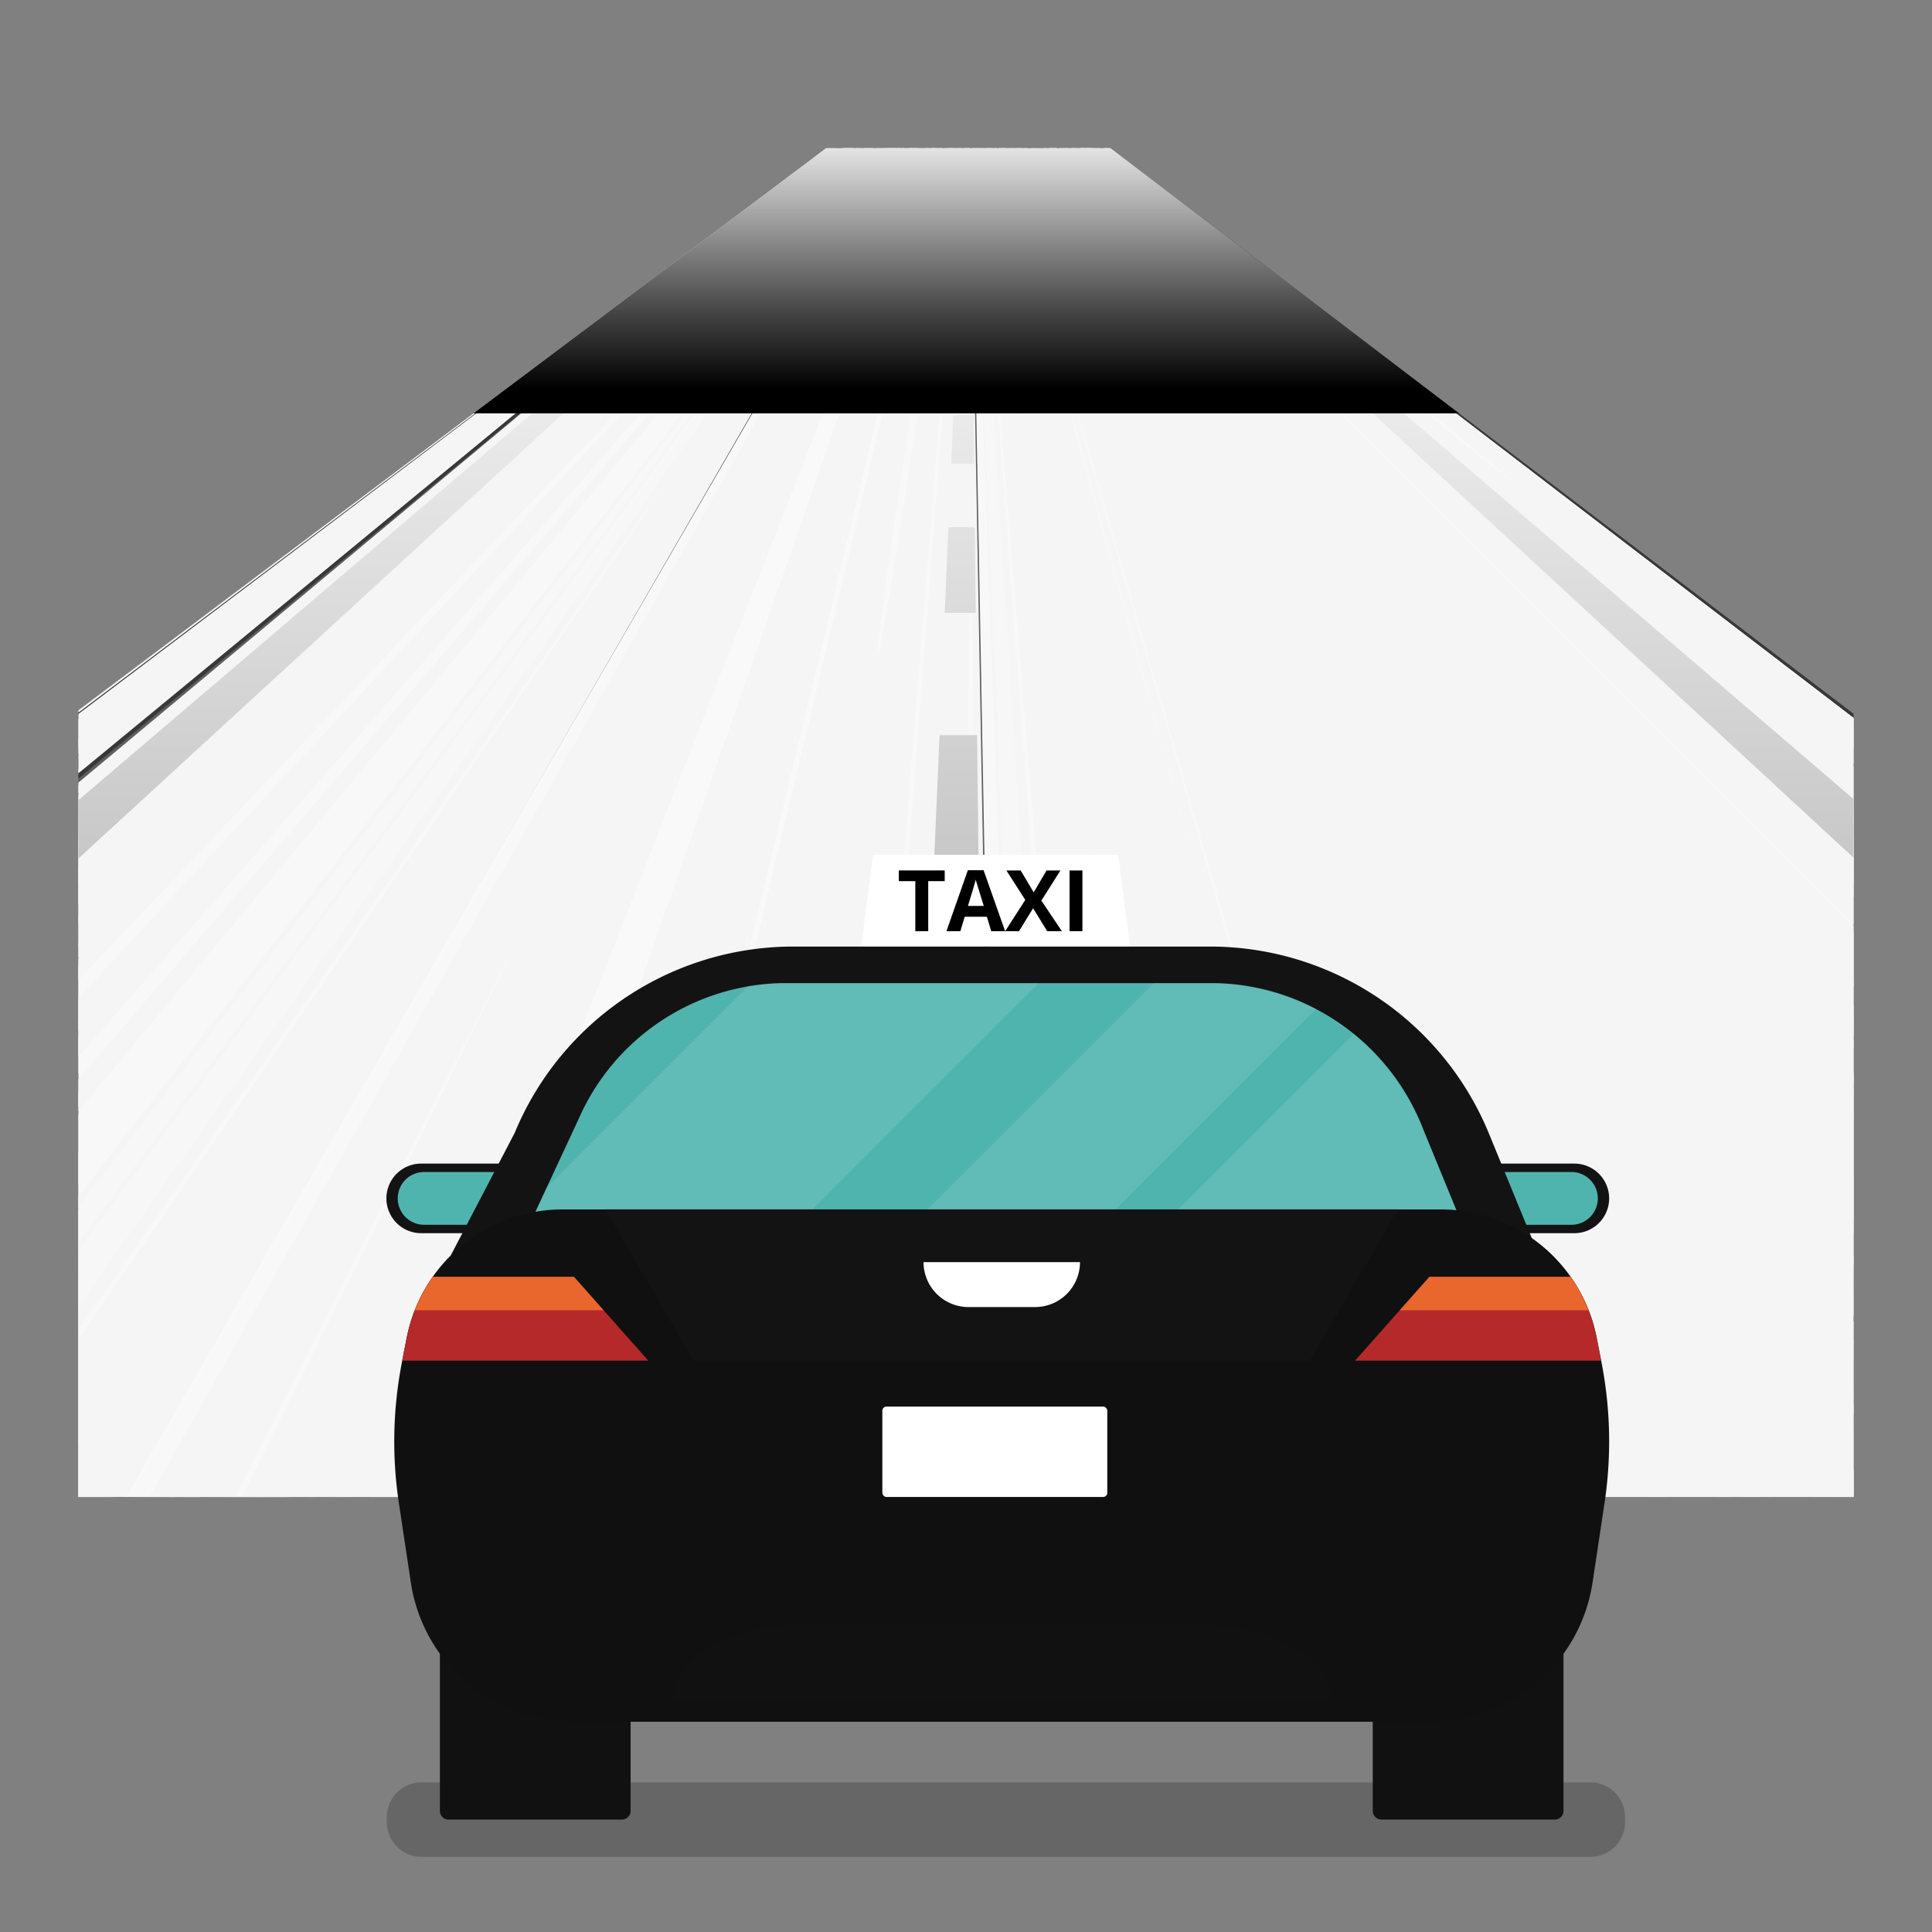 <svg xmlns="http://www.w3.org/2000/svg" xmlns:xlink="http://www.w3.org/1999/xlink" width="47" height="47"><rect width="100%" height="100%" fill="#808080" stroke="none"/><defs><linearGradient id="linear-gradient" x1="10.723" y1="4.295" x2="10.723" y2="36.947" gradientUnits="userSpaceOnUse"><stop offset="0" stop-color="#fff"/><stop offset=".19" stop-color="#e9e9e9"/><stop offset=".534" stop-color="#c5c5c5"/><stop offset=".817" stop-color="#b0b0b0"/><stop offset="1" stop-color="#a8a8a8"/></linearGradient><linearGradient id="linear-gradient-2" x1="36.468" y1="4.295" x2="36.468" y2="36.947" xlink:href="#linear-gradient"/><linearGradient id="linear-gradient-3" x1="23.01" y1="4.295" x2="23.01" y2="36.947" xlink:href="#linear-gradient"/><linearGradient id="linear-gradient-4" x1="23.24" y1="4.295" x2="23.24" y2="36.947" xlink:href="#linear-gradient"/><linearGradient id="linear-gradient-5" x1="23.54" y1="4.295" x2="23.54" y2="36.939" xlink:href="#linear-gradient"/><linearGradient id="linear-gradient-6" x1="23.505" y1="9.461" x2="23.505" y2="3.624" gradientUnits="userSpaceOnUse"><stop offset="0"/><stop offset=".314" stop-color="#444"/><stop offset="1" stop-color="#e3e3e3"/></linearGradient><clipPath id="clip-path"><path fill="none" d="M1.907 -17.438H45.092V36.417H1.907z"/></clipPath><style>.cls-5,.cls-6,.cls-7{fill:#f9f9f9;mix-blend-mode:color-burn}.cls-6,.cls-7{fill:#f5f5f5}.cls-7{opacity:.2}.cls-15{fill:#131313}.cls-16{fill:#50b4ae}.cls-17{fill:#111}.cls-18{fill:#fff}.cls-21{fill:#b5292a}.cls-22{fill:#e9662c}</style></defs><g style="isolation:isolate"><g id="Layer_7" data-name="Layer 7"><g clip-path="url(#clip-path)"><path d="M45.228,17.467l-3.341-2.543L39.44,13.06l-1.87-1.424L34.9,9.604,33.087,8.223l-1.313-1-1.773-1.35L28.061,4.398l-1.039-.791H20.097l-1.053.791L17.08,5.874l-1.796,1.35-1.33 1L12.117,9.604,9.412,11.637,7.518,13.06,5.039,14.924l-3.384,2.543-.938.705V36.946H46.521V18.451Z" fill="#383838"/><path class="cls-5" d="M21.114 3.606c-2.099 2.229-2.326 2.445-.005 0h-.057c-.258.266-.559.576-.915.942-.447.461-.998 1.028-1.692 1.743L16.92 7.862 15.806 9.011c-.453.467-.957.986-1.518 1.565l-2.191 2.258-1.504 1.55L8.661 16.375l-2.57 2.649L2.502 22.723.717 24.564v1.849c7.207-7.991 7.456-8.23 0 .152v.94l1.806-2.097 2.115-2.456L7.84 19.233l2.308-2.681L11.89 14.53 13.25 12.95l1.986-2.305 1.377-1.598 1.01-1.171C18.154 7.26 18.608 6.734 19 6.28c.623-.722 1.116-1.292 1.511-1.749.314-.363.579-.668.802-.925zM21.384 3.606c-5.628 6.692-4.204 5.017-.025 0h-.028c-.246.291-.533.631-.871 1.031l-.672.794c-.283.335-.601.711-.959 1.134-.422.499-.907 1.072-1.47 1.737-.326.385-.68.804-1.068 1.262L14.848 11.269l-2.055 2.427-1.391 1.642-1.76 2.079L7.343 20.131l-3.126 3.691q-.952 1.124-2.026 2.392l-1.474 1.74v2.385c19.357-24.854 19.13-24.487 0 .661V33.55l.337-.481 2.379-3.399q1.025-1.464 1.915-2.736.838-1.197 1.575-2.25L9.36 21.201c.658-.94 1.254-1.792 1.798-2.568.5-.714.958-1.369 1.381-1.973l1.094-1.563 1.622-2.318L16.4 11.142l.852-1.217c.458-.656.847-1.212 1.181-1.689.557-.797.988-1.414 1.331-1.905.29-.415.529-.757.729-1.044.334-.478.581-.833.773-1.107.164-.234.294-.42.402-.573zM21.008 3.606c-.249.252-.538.545-.879.891-.425.43-.947.959-1.609 1.63L17.072 7.593 16.01 8.669l-1.454 1.472c-.613.621-1.312 1.329-2.115 2.142l-1.466 1.485-1.9 1.924-2.56 2.593L2.875 21.971.717 24.156V24.5l2.319-2.384C4.385 20.73 5.57 19.512 6.62 18.433l2.529-2.6L11.03 13.9l1.454-1.495 2.102-2.161 1.448-1.489 1.059-1.089 1.448-1.489c.663-.681 1.187-1.22 1.615-1.661l.886-.911zM20.902 3.606L19.82 4.67l-.808.794c-.337.331-.71.698-1.128 1.109-.49.482-1.049 1.031-1.696 1.667l-1.22 1.199-1.645 1.617-2.346 2.306L9.382 14.931 7.346 16.931 4.658 19.574.939 23.229l-.222.218v.208L.954 23.42l3.688-3.658 2.679-2.657 2.036-2.019 1.6-1.587L13.315 11.16l1.656-1.643 1.229-1.219 1.708-1.694 1.134-1.125.809-.803 1.078-1.07zM20.82 3.606c-.12.111-.285.262-.505.465-.253.234-.599.553-1.076.995-.285.264-.629.583-1.05.973-.498.461-1.128 1.046-1.947 1.806-.491.456-1.065.989-1.744 1.619L13.232 10.64c-.509.473-1.076 1-1.712 1.591l-2.444 2.271-1.66 1.542-2.11 1.96-2.77 2.574-1.819 1.69v.898l1.12-1.087 2.658-2.581 2.073-2.013L8.23 15.873l2.497-2.424 1.786-1.734 1.34-1.301 1.875-1.82c.886-.86 1.58-1.534 2.135-2.072l1.173-1.139c.533-.517.93-.901 1.229-1.192.254-.246.452-.438.605-.586zM20.371 3.606l-.782.641L18.09 5.474 16.689 6.621 14.161 8.69l-2.212 1.811L10.37 11.793l-2.104 1.722-2.942 2.408L3.365 17.526.92 19.527l-.203.166v.071l2.424-1.992 1.959-1.609 2.952-2.425 2.119-1.74 1.594-1.31 2.24-1.84 2.571-2.112L18.01 5.557c.657-.54 1.156-.95 1.55-1.273.329-.27.599-.492.825-.678zM20.248 3.606c-.227.178-.502.394-.842.659l-1.61 1.261L16.296 6.701 13.597 8.815l-2.354 1.843L9.567 11.971 7.34 13.715l-3.103 2.43L2.179 17.758.717 18.904v.214c10.979-8.674 11.147-8.745 0 .262v.019l.603-.486 2.482-2.001 1.975-1.593 2.946-2.375 2.09-1.685 1.559-1.257L14.54 8.256l2.443-1.97 1.327-1.07 1.363-1.099.634-.511z"/><path class="cls-5" d="M21.02 3.606c-.21.222-.459.484-.758.798-.366.385-.825.866-1.417 1.485-.365.382-.791.828-1.296 1.355L16.59 8.246 15.264 9.631c-.562.587-1.205 1.259-1.95 2.036-.418.436-.871.91-1.365 1.426l-1.786 1.865c-.724.756-1.532 1.599-2.437 2.545l-1.585 1.655L4.203 21.181 1.779 23.711.717 24.819v1.558L2.14 24.794l2.232-2.483 3.325-3.701 2.359-2.626 1.761-1.96 1.364-1.518 1.975-2.199 1.361-1.516.994-1.108c.524-.584.97-1.081 1.355-1.51.617-.688 1.102-1.23 1.494-1.668.314-.351.577-.646.802-.899zM20.46 3.606L19.305 4.57l-.882.737L17.169 6.355 15.246 7.96 13.844 9.131l-1.907 1.592c-.801.669-1.708 1.427-2.743 2.291L7.317 14.582 4.914 16.589c-.96.802-2.018 1.685-3.187 2.662l-1.01.843v.207l2.248-1.898 3.095-2.613 2.302-1.944 1.779-1.502 2.57-2.17 1.767-1.492 1.289-1.088 1.753-1.48L19.452 4.483l1.039-.877zM20.861 3.606c-.012.011-.011.011-.001 0h-.358l-1.039.879L17.532 6.12 15.779 7.603l-1.288 1.09L12.726 10.188l-2.568 2.173-1.777 1.504L6.083 15.81 2.994 18.425.717 20.352V24.26l2.409-2.455 2.537-2.585 1.97-2.007L9.206 15.609l2.356-2.4 1.678-1.71 1.256-1.28 1.752-1.785L18.233 6.41l1.085-1.105c.492-.501.856-.872 1.126-1.147.231-.235.408-.416.542-.551zM21.901 3.606c-.258.396-1.104 1.677-.014 0h-.424c-.162.2-.35.432-.575.709-.27.333-.604.747-1.04 1.287-.264.328-.574.713-.944 1.174-.44.548-.985 1.227-1.679 2.094-.416.519-.896 1.119-1.458 1.822l-1.038 1.297c-.413.517-.87 1.089-1.379 1.725-.565.707-1.202 1.503-1.923 2.407L10.148 17.72l-1.593 1.994L6.514 22.269c-.813 1.018-1.711 2.143-2.709 3.392q-.81 1.014-1.717 2.15-.655.821-1.371 1.716v7.418H2.411l1.762-2.998 1.68-2.859c.968-1.646 1.836-3.122 2.618-4.454.709-1.206 1.355-2.305 1.946-3.31L11.921 20.77l1.195-2.033.974-1.656c.554-.943 1.048-1.782 1.49-2.533l1.085-1.846.826-1.405 1.173-1.994c.296-.503.558-.949.792-1.346.21-.356.398-.677.569-.968.298-.507.549-.933.762-1.294.346-.587.61-1.035.816-1.383.17-.287.308-.52.42-.708zM4.601 36.946q1.139-2.163 2.12-4.029L8.588 29.371Q9.393 27.84 10.1 26.497l1.25-2.375c.716-1.361 1.361-2.586 1.945-3.694.524-.995 1.002-1.904 1.442-2.738l1.111-2.109.881-1.672c.489-.928.921-1.749 1.307-2.481.338-.642.644-1.222.921-1.747.247-.469.474-.899.682-1.294.359-.681.669-1.268.939-1.779.228-.432.431-.816.612-1.157.157-.296.299-.564.427-.807.215-.405.397-.748.553-1.039h-.123l-.539.939c-.264.46-.591 1.028-1.003 1.744-.258.45-.557.969-.906 1.576l-.663 1.153c-.27.469-.569.99-.903 1.571L16.73 12.855l-.894 1.556-1.148 1.996c-.459.799-.966 1.68-1.527 2.655l-2.129 3.703q-.66 1.147-1.414 2.459c-.543.945-1.129 1.963-1.761 3.063-.688 1.197-1.437 2.499-2.254 3.921L4.221 34.611 2.877 36.946zM6.349 36.946l1.676-3.5c.542-1.131 1.046-2.183 1.515-3.164q.66-1.379 1.239-2.588l1.032-2.155 1.621-3.386c.443-.925.846-1.768 1.215-2.538l.945-1.974.756-1.579 1.134-2.37.811-1.694c.222-.464.424-.886.609-1.272.33-.69.611-1.278.854-1.786.408-.853.726-1.518.984-2.059l.558-1.168c.26-.544.462-.968.633-1.324.141-.295.263-.55.375-.783h-.069c-.152.302-.329.656-.539 1.073-.126.251-.265.527-.419.831-.177.352-.377.747-.601 1.19-.265.525-.57 1.127-.922 1.824-.204.404-.426.843-.669 1.322-.272.537-.57 1.127-.901 1.78-.377.744-.799 1.578-1.274 2.517q-.4.789-.856 1.69c-.332.655-.689 1.361-1.075 2.123-.424.838-.886 1.749-1.39 2.744-.561 1.107-1.179 2.328-1.864 3.68l-1.192 2.352L9.101 29.565Q8.28 31.185 7.34 33.04q-.921 1.818-1.98 3.906zM24.275 5.457c.054.339.115.718.183 1.145.08.503.173 1.08.28 1.748.062.387.129.808.203 1.267.082.514.173 1.082.274 1.71l.39 2.431.263 1.643c.102.639.213 1.329.333 2.078.132.823.276 1.723.435 2.711l.591 3.683q.18 1.121.382 2.385l.466 2.905c.179 1.117.372 2.319.58 3.616.206 1.283.428 2.668.668 4.166h1.782l-.472-2.259-.49-2.347c-.291-1.393-.558-2.672-.804-3.849l-.632-3.025c-.181-.869-.351-1.68-.51-2.44-.288-1.378-.543-2.601-.771-3.694l-.556-2.664c-.152-.729-.292-1.397-.42-2.012-.118-.564-.227-1.087-.329-1.573-.181-.867-.34-1.628-.481-2.3-.124-.591-.235-1.122-.335-1.601-.09-.429-.172-.82-.247-1.179-.13-.622-.242-1.155-.34-1.618-.083-.395-.157-.745-.223-1.058-.058-.273-.11-.52-.158-.745-.08-.378-.149-.7-.208-.976H24.05c.249 1.44.293 1.677-.011 0H23.98c.047.297.102.642.167 1.047C24.186 4.896 24.228 5.163 24.275 5.457zM28.948 36.946l-.377-2.52q-.199-1.332-.379-2.531c-.222-1.486-.424-2.837-.609-4.071l-.468-3.131-.371-2.483-.552-3.689c-.144-.963-.273-1.828-.39-2.61l-.291-1.944-.225-1.504-.326-2.178-.224-1.501-.164-1.098-.224-1.5c-.102-.686-.183-1.228-.25-1.67l-.136-.911h-.019l.127.905c.062.439.137.977.233 1.659.06.425.129.916.209 1.492l.153 1.093.21 1.494.305 2.17.211 1.5.273 1.94.366 2.607c.152 1.081.323 2.301.518 3.689.108.77.224 1.596.349 2.486.135.962.282 2.005.441 3.138.174 1.238.364 2.594.574 4.086l.357 2.544.357 2.538zM24.064 36.946l-.053-3.78c-.017-1.211-.033-2.344-.048-3.404-.014-.988-.027-1.917-.039-2.793q-.017-1.231-.033-2.332c-.019-1.345-.036-2.564-.051-3.672l-.039-2.756-.03-2.143-.024-1.712c-.013-.953-.025-1.8-.036-2.559L23.687 9.98l-.019-1.351c-.01-.711-.018-1.327-.026-1.865-.006-.453-.012-.857-.017-1.217l-.012-.849-.015-1.092h-.14c-.054.914-.047.858-.01 0h-.12c-.023.268-.049.581-.081.951l-.062.728L23.096 6.324c-.039.455-.084.981-.137 1.595l-.1 1.166-.136 1.587c-.057.668-.122 1.424-.196 2.286l-.134 1.566-.172 2.007c-.069.802-.145 1.686-.229 2.663-.094 1.095-.199 2.321-.318 3.702l-.21 2.451c-.081.94-.168 1.953-.261 3.045-.102 1.187-.213 2.478-.333 3.885l-.204 2.373q-.094 1.098-.197 2.295zM27.916 36.946l-.28-2.334q-.151-1.259-.288-2.401c-.171-1.421-.327-2.721-.471-3.917l-.368-3.06-.295-2.456L25.77 19.08l-.319-2.652-.24-1.994-.187-1.554-.272-2.266-.189-1.572-.139-1.154-.19-1.58-.211-1.754-.114-.948h-.042l.093.881c.045.429.102.961.173 1.637l.157 1.485.115 1.091.158 1.496.23 2.175.159 1.505.206 1.947.276 2.615c.115 1.085.244 2.309.391 3.7.082.772.169 1.6.263 2.492.102.965.212 2.009.332 3.144.131 1.24.275 2.598.432 4.09q.128 1.207.269 2.544l.268 2.537zM27.289 36.946l-.264-2.56-.264-2.56c-.155-1.501-.295-2.864-.423-4.109l-.325-3.153-.257-2.496-.381-3.7c-.099-.964-.189-1.829-.269-2.611-.073-.707-.139-1.351-.2-1.941l-.154-1.5-.223-2.165c-.057-.552-.108-1.045-.153-1.488L24.262 7.58 24.11 6.104c-.069-.672-.124-1.2-.168-1.625l-.09-.874h-.22c.005.299.012.65.02 1.065l.015.829.022 1.19c.01.526.021 1.13.034 1.828l.024 1.327c.01.539.021 1.133.033 1.789.014.748.029 1.586.047 2.53l.031 1.698c.012.658.025 1.367.039 2.132l.051 2.753.068 3.685.043 2.351L24.11 29.61l.063 3.461c.022 1.204.046 2.494.071 3.876zM19.902 36.946l.305-3.013q.154-1.522.29-2.869c.167-1.651.317-3.132.452-4.467.122-1.209.234-2.31.336-3.317l.259-2.56.206-2.035.168-1.656c.095-.943.18-1.782.257-2.533l.187-1.845c.051-.508.099-.974.142-1.403.077-.762.144-1.419.202-1.99.051-.502.096-.946.136-1.341.036-.355.069-.674.098-.963.051-.505.095-.928.131-1.286.06-.583.105-1.027.141-1.369.029-.284.053-.512.073-.695h-.187c-.054.306-.116.66-.187 1.072-.043.248-.09.518-.141.817-.059.343-.125.726-.199 1.155-.087.506-.186 1.084-.3 1.753-.066.387-.138.807-.216 1.266-.087.513-.184 1.078-.29 1.704-.121.712-.257 1.512-.411 2.418-.086.507-.178 1.05-.278 1.633-.108.635-.225 1.321-.351 2.066-.139.819-.291 1.714-.458 2.697-.186 1.095-.393 2.311-.623 3.669q-.19 1.118-.404 2.38c-.153.903-.317 1.869-.493 2.904-.19 1.117-.394 2.321-.615 3.621-.218 1.287-.454 2.679-.71 4.186zM25.233 5.733l.45 1.287.335.959c.137.393.291.833.465 1.331l.689 1.972c.148.424.309.886.485 1.389.193.551.405 1.157.639 1.828.26.744.551 1.576.878 2.512l.575 1.645.707 2.024c.273.782.569 1.63.891 2.55l1.158 3.313L34.069 31.02q.474 1.355 1.008 2.885.5 1.432 1.063 3.042h.164l-1.067-3.014-1.015-2.867c-.584-1.649-1.107-3.126-1.578-4.457-.427-1.206-.815-2.302-1.17-3.305l-.902-2.548-.717-2.024-.583-1.647L28.38 14.566c-.238-.672-.454-1.281-.649-1.834l-.494-1.395-.702-1.982-.474-1.339L25.72 7.051 25.26 5.753c-.209-.591-.37-1.046-.497-1.405L24.5 3.606h-.011l.257.734C24.87 4.695 25.027 5.146 25.233 5.733zM25.695 6.253c.182.445.392.961.637 1.564l.467 1.146c.19.467.401.986.637 1.565.268.659.573 1.407.92 2.261l.632 1.553c.248.609.517 1.272.812 1.995.325.799.684 1.68 1.081 2.656.445 1.094.945 2.322 1.509 3.708l1.003 2.465 1.25 3.073 1.602 3.938q.468 1.151.983 2.416l.957 2.353h.13q-.61-1.49-1.157-2.824-.594-1.45-1.123-2.741c-.651-1.589-1.237-3.021-1.769-4.318-.483-1.18-.925-2.258-1.33-3.247l-1.037-2.531L31.07 19.259q-.362-.884-.681-1.661c-.389-.95-.737-1.797-1.049-2.559l-.77-1.879c-.213-.52-.409-.998-.59-1.438-.322-.784-.6-1.463-.843-2.056-.214-.522-.404-.985-.574-1.399-.152-.371-.29-.707-.416-1.012-.219-.532-.404-.982-.562-1.367-.257-.623-.456-1.106-.615-1.49-.13-.314-.238-.574-.33-.792h-.027c.106.258.23.562.378.923C25.176 4.981 25.405 5.543 25.695 6.253zM25.071 5.063c.102.273.224.604.374 1.008.178.48.404 1.089.697 1.876l.623 1.679.451 1.215.608 1.638c.252.679.537 1.447.863 2.325l.583 1.571.737 1.986.961 2.59 1.306 3.519L33.12 26.75l1.03 2.777c.395 1.065.822 2.214 1.283 3.457l1.471 3.963H37.4l-.866-2.245-.901-2.338-1.481-3.842-1.166-3.025-.942-2.443-1.427-3.703c-.378-.98-.72-1.867-1.03-2.673l-.779-2.02c-.218-.567-.421-1.092-.609-1.58l-.89-2.311L26.689 9.16l-.455-1.181c-.24-.622-.445-1.156-.623-1.618-.152-.394-.286-.743-.405-1.054-.104-.271-.199-.516-.284-.738-.144-.374-.266-.691-.369-.962H24.53c.035.095.09.24.165.442C24.781 4.281 24.902 4.608 25.071 5.063z"/><path class="cls-5" d="M26.845 36.946L26.602 34.285l-.24-2.63c-.14-1.535-.267-2.926-.383-4.192-.105-1.155-.202-2.215-.291-3.192-.082-.901-.159-1.735-.229-2.511-.127-1.395-.239-2.618-.338-3.698-.087-.959-.166-1.818-.237-2.592-.064-.699-.122-1.336-.175-1.918l-.135-1.476c-.074-.807-.138-1.508-.194-2.123-.049-.54-.093-1.021-.132-1.452-.035-.387-.067-.737-.096-1.056-.05-.555-.093-1.027-.13-1.431-.059-.652-.105-1.161-.142-1.569-.03-.33-.054-.606-.075-.839h-.056c.016.233.016.236-.004 0h-.104c.006.259.014.561.024.919.012.449.028 1.003.048 1.703.013.438.028.945.045 1.539.01.342.021.715.033 1.126.014.459.029.969.046 1.538.02.648.042 1.384.067 2.226.014.472.03.982.046 1.533.018.602.038 1.257.06 1.974.024.792.051 1.666.08 2.637.033 1.089.07 2.314.113 3.7l.075 2.472.094 3.097c.037 1.215.077 2.54.122 3.992l.075 2.462.074 2.42zM34.764 36.946l-.753-2.422q-.401-1.291-.762-2.453c-.449-1.444-.857-2.757-1.23-3.956l-.948-3.051c-.27-.868-.52-1.674-.754-2.425-.422-1.359-.793-2.553-1.122-3.609l-.795-2.558-.593-1.907L27.35 13.091l-.663-2.133L26.231 9.491 25.899 8.423c-.177-.568-.325-1.044-.45-1.448L24.96 5.403l-.253-.813c-.205-.659-.295-.948-.295-.948l-.011-.036H24.358c.291 1.032.348 1.275-.015 0h-.161c4.339 18.738 10.232 44.228-.021 0h-.17c.28 1.845.172 1.28-.035 0h-.109c.028.252.061.547.1.898.049.438.109.98.186 1.668.048.43.103.927.168 1.511l.123 1.109c.05.452.106.955.169 1.517.071.64.152 1.367.245 2.201.052.468.108.973.169 1.52l.218 1.961.292 2.627c.121 1.088.257 2.312.411 3.702l.276 2.483.347 3.121c.136 1.228.285 2.569.449 4.041l.278 2.503q.131 1.181.275 2.478zM25.246 6.202l.473 1.49c.105.33.219.691.345 1.088.14.442.296.934.471 1.485l.683 2.155.472 1.49.611 1.928c.246.775.518 1.635.822 2.593L30.29 22.107c.243.768.505 1.593.787 2.482l.996 3.139c.393 1.24.825 2.6 1.3 4.098q.384 1.212.811 2.558l.812 2.561h.471l-.852-2.579-.849-2.57-1.358-4.113L31.37 24.538l-.82-2.484c-.457-1.385-.858-2.6-1.213-3.675-.316-.957-.599-1.815-.855-2.588l-.635-1.923-.49-1.485c-.269-.815-.503-1.524-.709-2.147L26.16 8.756l-.357-1.083c-.189-.572-.35-1.06-.49-1.483-.225-.68-.403-1.22-.549-1.663-.117-.355-.217-.658-.305-.922h-.037c.084.265.181.569.294.925C24.857 4.977 25.029 5.519 25.246 6.202zM10.456 36.946c8.74-23.891 8.445-22.917.414 0H21.153l.248-3.718c.079-1.186.153-2.287.221-3.312.064-.957.123-1.852.179-2.69q.079-1.182.149-2.229c.086-1.286.163-2.438.232-3.478l.173-2.589.134-2.002.106-1.593.159-2.377.113-1.687.084-1.258.117-1.75c.055-.823.098-1.464.132-1.973l.071-1.072.073-1.101.034-.512h-.103c-2.083 17.762-.465 3.273-.073 0h-.123c-.189 1.099-.205 1.16-.01 0h-.186c-1.629 6.141-4.901 18.85-6.903 26.646 1.316-5.143 3.489-13.639 6.811-26.646H22.639C19.29 12.619 16.358 20.507 13.806 27.375c3.86-10.398 7.342-19.786 8.812-23.769H22.563c-.085.218-.186.477-.308.789-.149.382-.336.863-.577 1.482-.149.383-.323.83-.529 1.359l-.392 1.007L20.216 9.636c-.229.59-.492 1.266-.795 2.047-.171.439-.355.915-.557 1.433-.22.567-.462 1.188-.728 1.873-.295.759-.624 1.605-.992 2.554l-.644 1.659-.787 2.027-.983 2.532-1.263 3.253c-.505 1.301-1.063 2.737-1.683 4.333l-1.07 2.755q-.522 1.345-1.105 2.845zM6.852 36.946l1.403-3.013L9.589 31.067l2.075-4.458 1.539-3.306 1.187-2.55.943-2.026.768-1.649 1.173-2.521c.313-.673.597-1.282.855-1.836l.65-1.397L19.703 9.34 20.327 8l.449-.965c.236-.507.434-.933.603-1.296L22.032 4.34c.137-.294.249-.535.342-.734h-.038c-.825 1.718-.358.741-.004 0h-.055c-1.046 2.088-1.243 2.457-.002 0H22.11c-.172.306-.12.214-.001 0h-.074c-.173.3-.379.658-.626 1.086-.149.258-.315.545-.499.864-.214.37-.456.788-.729 1.259-.326.562-.701 1.21-1.135 1.959l-.828 1.429c-.337.582-.708 1.221-1.116 1.924-.467.805-.986 1.701-1.567 2.702q-.489.842-1.041 1.794l-1.291 2.225-1.638 2.822c-.652 1.123-1.362 2.346-2.137 3.681L8.101 27.639 6.539 30.33 4.68 33.532l-1.982 3.414zM21.84 3.606c-24.733 38.066-29.491 44.668-.039 0h-.173c-.263.364-.533.74-.806 1.121-.343.478-.669.933-.973 1.357-.364.509-.666.933-.918 1.288-.283.399-.482.68-.644.909-.357.507-.5.712-1.172 1.651-.193.27-.439.613-.765 1.068-.359.5-.832 1.159-1.481 2.063l-1.317 1.833L11.4 17.893 9.74 20.204 7.365 23.509 5.753 25.753 3.708 28.6c-.804 1.12-1.692 2.355-2.677 3.725l-.314.437v4.184H2.472q.914-1.561 1.746-2.983l1.708-2.917L7.392 28.543l1.27-2.169L10.75 22.807q.878-1.499 1.642-2.804.702-1.198 1.321-2.256.572-.978 1.084-1.85l1.665-2.841c.439-.749.841-1.436 1.211-2.066q.492-.84.914-1.559c.482-.821.903-1.541 1.275-2.173.309-.526.585-.997.833-1.42.211-.36.403-.687.578-.984.284-.483.526-.895.733-1.246z"/><path class="cls-5" d="M9.891 36.946l.974-2.553.975-2.556c.571-1.498 1.091-2.86 1.565-4.104l1.201-3.151.951-2.495 1.411-3.7c.368-.964.698-1.83.996-2.612l.741-1.943.572-1.501.826-2.168.568-1.49.414-1.087.563-1.478c.256-.673.458-1.202.62-1.628.13-.343.24-.63.333-.875h-.117c-.107.261-.232.567-.381.93-.187.457-.419 1.022-.712 1.736-.184.448-.397.967-.646 1.573-.144.35-.301.732-.473 1.152l-.646 1.572c-.272.662-.58 1.412-.933 2.269-.198.481-.41.998-.64 1.558-.251.61-.524 1.274-.822 1.999-.329.8-.692 1.682-1.093 2.659l-1.524 3.707c-.315.766-.651 1.584-1.012 2.461-.389.946-.808 1.964-1.26 3.065-.492 1.197-1.028 2.5-1.612 3.921L9.74 34.612q-.459 1.117-.96 2.334zM8.326 36.946l.957-2.258q.52-1.228.994-2.347L11.91 28.488l1.284-3.03 1.036-2.445c.585-1.381 1.104-2.607 1.569-3.704L16.93 16.637c.309-.73.593-1.4.855-2.017l.668-1.577.977-2.304c.251-.592.476-1.123.679-1.602.182-.429.347-.82.499-1.177.263-.62.488-1.151.683-1.612l.445-1.049.312-.735c.158-.373.292-.688.407-.958H22.43c-.108.247-.234.538-.385.883-.187.43-.419.963-.715 1.641-.184.423-.397.913-.648 1.489l-.476 1.094-.652 1.499c-.275.632-.588 1.352-.948 2.179l-.655 1.507-.848 1.948c-.341.784-.718 1.652-1.138 2.617l-1.61 3.701c-.336.771-.696 1.6-1.083 2.491-.419.964-.873 2.007-1.366 3.141-.539 1.238-1.128 2.594-1.776 4.084L9.027 34.417q-.524 1.204-1.1 2.529zM6.717 36.946l1.241-2.657q.648-1.388 1.231-2.636l1.97-4.219c.544-1.165 1.044-2.236 1.506-3.225l1.189-2.545.961-2.058q.421-.9.793-1.698L16.84 15.273c.332-.71.634-1.357.91-1.949l.7-1.497c.381-.816.712-1.524 1.002-2.144l.681-1.455c.18-.385.343-.733.49-1.048.256-.547.471-1.007.654-1.396.293-.626.517-1.103.687-1.464.14-.297.251-.533.337-.715h-.082c-2.772 5.5-2.13 4.192-.007 0h-.065q-.193.362-.411.775-.261.493-.556 1.052-.355.673-.756 1.435c-.324.616-.666 1.269-1.033 1.969q-.317.606-.656 1.253-.375.717-.778 1.49c-.298.572-.61 1.168-.936 1.795-.363.697-.746 1.432-1.153 2.214-.456.876-.943 1.813-1.472 2.831q-.435.837-.912 1.754c-.34.654-.699 1.344-1.078 2.075l-1.305 2.511-1.625 3.128C8.84 29.114 8.144 30.454 7.378 31.928L6.073 34.44l-1.302 2.506z"/><path class="cls-5" d="M13.853 36.946q.348-1.287.665-2.459l.674-2.49c.397-1.466.758-2.803 1.09-4.027l.843-3.115c.24-.886.463-1.712.671-2.481.376-1.389.708-2.615 1.002-3.704l.712-2.632c.193-.715.37-1.368.532-1.967l.413-1.525.598-2.21.412-1.524.301-1.114L22.177 6.18 22.63 4.505c.095-.351.175-.647.243-.899h-.046c-2.339 8.098-3.058 10.111-.022 0h-.324c-9.883 23.863-5.131 12.028-.024 0h-.095c-.138.306-.299.663-.488 1.081-.114.252-.239.53-.378.836l-.54 1.193c-.238.526-.51 1.128-.826 1.824-.183.404-.381.842-.598 1.32l-.804 1.776-1.137 2.51-.763 1.685-.959 2.117c-.378.835-.79 1.744-1.24 2.737-.5 1.105-1.053 2.323-1.665 3.674l-1.065 2.351-1.284 2.834q-.735 1.621-1.577 3.481l-1.776 3.92zM14.37 36.946q.328-1.28.627-2.446.334-1.303.636-2.48l1.029-4.012.796-3.105.635-2.474c.356-1.386.669-2.609.948-3.696.248-.968.472-1.84.674-2.629l.504-1.965.391-1.525c.215-.838.403-1.569.568-2.213l.392-1.529.287-1.119c.151-.59.281-1.094.393-1.53l.435-1.698.236-.92H22.89l-.245.912c-.12.446-.268.998-.455 1.696L21.778 7.75l-.302 1.126-.412 1.538-.597 2.227-.411 1.534-.53 1.976c-.212.793-.447 1.668-.708 2.639-.292 1.09-.621 2.316-.993 3.704-.206.768-.426 1.591-.663 2.474l-.831 3.099c-.326 1.216-.681 2.542-1.071 3.994l-.66 2.463-.649 2.421zM16.985 36.946c.237-1.288.458-2.486.664-3.601.213-1.158.412-2.235.597-3.238.173-.939.335-1.818.487-2.643l.405-2.199c.235-1.272.445-2.415.636-3.447l.476-2.579.369-2.002.295-1.599.441-2.393.314-1.705.235-1.276.328-1.781c.155-.841.276-1.498.373-2.022.081-.44.148-.805.204-1.11.093-.505.162-.881.214-1.166.044-.242.079-.432.105-.58h-.025c-.052.279-.118.636-.201 1.078-.051.27-.108.577-.173.923-.077.408-.165.879-.267 1.417q-.088.466-.19 1.006-.114.603-.247 1.309-.15.796-.328 1.738-.203 1.076-.446 2.361-.136.717-.284 1.503-.161.85-.337 1.782l-.402 2.124q-.23 1.212-.481 2.541-.276 1.455-.577 3.045-.331 1.746-.69 3.64c-.264 1.39-.537 2.832-.819 4.314-.283 1.49-.572 3.015-.866 4.559zM16.753 36.946q.317-1.671.631-3.329.331-1.747.654-3.448.299-1.577.587-3.094.267-1.406.522-2.748.237-1.245.461-2.426.209-1.098.406-2.134.355-1.867.67-3.522.275-1.445.518-2.723.214-1.125.404-2.121l.318-1.668q.134-.701.253-1.326c.136-.714.259-1.357.369-1.933.091-.477.174-.91.249-1.302.063-.33.121-.633.174-.91q.068-.355.126-.656H23.077c-.521 2.644-5.696 29.418-.019 0h-.024c-.049.243-.107.529-.176.869-.086.423-.193.949-.329 1.618-.085.417-.183.901-.299 1.47l-.22 1.081c-.09.441-.19.932-.302 1.483-.128.626-.273 1.34-.44 2.16l-.305 1.497-.395 1.938c-.159.781-.335 1.645-.532 2.609-.221 1.084-.47 2.307-.754 3.7l-.509 2.498-.644 3.158c-.254 1.247-.533 2.614-.84 4.119l-.524 2.568q-.249 1.224-.524 2.572zM15.581 36.946l.56-2.519q.296-1.332.562-2.532c.33-1.486.631-2.839.905-4.075.252-1.132.483-2.174.697-3.137l.553-2.49c.309-1.391.581-2.615.822-3.701l.582-2.619c.158-.71.302-1.358.433-1.951l.335-1.51c.184-.828.344-1.549.485-2.183.124-.557.234-1.055.334-1.502l.244-1.097c.128-.577.238-1.069.332-1.493.151-.68.27-1.215.366-1.647.077-.346.142-.638.197-.886h-.012c-.057.248-.123.539-.202.885-.098.43-.219.964-.373 1.641-.096.422-.207.912-.338 1.488l-.248 1.092c-.101.445-.214.941-.34 1.496-.143.631-.306 1.35-.494 2.175l-.342 1.505c-.134.592-.281 1.238-.442 1.946L19.606 18.45c-.246 1.085-.524 2.308-.84 3.699-.175.771-.363 1.6-.565 2.491L17.488 27.782 16.56 31.87l-.577 2.542q-.274 1.207-.575 2.534zM21.044 3.606c-.246.255-.534.553-.875.907-.426.442-.953.988-1.62 1.68-.416.432-.899.933-1.464 1.52L16.012 8.826l-1.466 1.523-2.125 2.207-1.466 1.522L9.064 16.042 6.533 18.67l-3.562 3.7L.717 24.712v.289l.596-.626q1.283-1.348 2.386-2.507c1.328-1.395 2.493-2.619 3.523-3.701.915-.961 1.736-1.823 2.476-2.601l1.835-1.927 1.414-1.485c.774-.813 1.447-1.519 2.037-2.139.519-.545.981-1.03 1.396-1.465.372-.39.709-.744 1.016-1.066.535-.561.989-1.037 1.38-1.446.628-.658 1.121-1.173 1.516-1.585.319-.333.587-.612.814-.847zM21.252 3.606c-4.472 5.258-6.146 6.989-.028 0h-.078c-.232.256-.504.556-.827.912-.404.446-.905.997-1.538 1.694-.396.436-.856.942-1.393 1.534L16.366 8.87 14.97 10.405c-.588.647-1.256 1.382-2.022 2.224l-1.393 1.532L9.761 16.135 7.363 18.772 3.996 22.475 1.745 24.95.717 26.08v2.276l.208-.251L2.8 25.847Q4.451 23.858 5.86 22.161l2.382-2.869 1.897-2.285 1.54-1.854c.861-1.036 1.635-1.968 2.331-2.806q.91-1.096 1.663-2.002.669-.805 1.233-1.484c.643-.774 1.2-1.443 1.68-2.021.401-.483.756-.909 1.069-1.286l.725-.872c.356-.428.653-.784.897-1.077zM21.471 3.606c-.22.257-.218.255-.007 0h-.138c-.308.373-.669.812-1.093 1.327l-.873 1.059c-.378.458-.798.968-1.267 1.536-.568.688-1.212 1.468-1.943 2.353L14.76 11.563l-1.826 2.211c-.752.911-1.575 1.907-2.477 2.998L8.87 18.694 6.963 21.002q-1.094 1.325-2.323 2.812L1.761 27.297.717 28.561v8.385H.771l1.631-2.574 1.628-2.57 2.611-4.12 2.001-3.158L10.225 22.028l2.344-3.699c.61-.963 1.158-1.827 1.653-2.608l1.228-1.937.948-1.496 1.368-2.159c.349-.551.66-1.042.939-1.483l.685-1.081c.36-.569.667-1.053.931-1.47.424-.67.757-1.196 1.025-1.619.216-.341.397-.627.551-.871z"/><path class="cls-6" d="M20.189 3.606c-2.164 1.671-2.423 1.855-.006 0h-.057l-1.242.938c-.608.459-1.355 1.023-2.299 1.736L14.512 7.845 12.997 8.99l-2.065 1.56L7.951 12.803 5.903 14.35 3.272 16.337l-2.555 1.93v1.526l.636-.524 3.259-2.684 2.461-2.027 1.923-1.584 2.807-2.312L13.751 9.06l1.427-1.175c.75-.617 1.392-1.145 1.946-1.601.472-.389.889-.731 1.258-1.034.323-.265.614-.504.875-.719.443-.364.815-.668 1.129-.925zM20.458 3.606c-5.592 4.681-4.642 3.897-.022 0h-.029c-.351.294-.761.636-1.244 1.04l-.96.801L16.832 6.591l-2.1 1.752L13.208 9.614l-2.06 1.718L8.22 13.774l-1.979 1.65L3.74 17.509l-3.022 2.52v1.157c14.271-12.594 14.162-12.436 0 .29v1.174l2.16-2.052 2.705-2.571 2.06-1.958 1.621-1.54c.904-.859 1.693-1.609 2.387-2.268.621-.59 1.175-1.117 1.672-1.589l1.236-1.175c.663-.63 1.223-1.163 1.702-1.619.799-.76 1.414-1.345 1.899-1.807.411-.391.747-.711 1.025-.976.467-.445.804-.767 1.055-1.006.217-.207.382-.364.507-.484zM20.098 3.606l-1.053.791-1.964 1.476-1.796 1.35-1.33.999L12.118 9.603 9.415 11.635 7.52 13.059l-2.479 1.863L1.657 17.465l-.94.707v.062l3.4-2.564L6.66 13.753 8.62 12.275l2.829-2.133 1.945-1.466 1.421-1.071 1.942-1.464 2.167-1.634 1.194-.9z"/><path class="cls-6" d="M20.099 3.606c-.277.213-.606.465-1.003.769-.484.371-1.092.836-1.879 1.437-.484.37-1.051.803-1.724 1.317l-1.28.977L12.44 9.46 9.824 11.456l-1.839 1.403L5.571 14.701 2.263 17.224.717 18.403v.88l.544-.437 3.29-2.641c.895-.718 1.714-1.375 2.465-1.978L8.932 12.69c1.053-.845 1.972-1.583 2.783-2.234l1.924-1.544 1.409-1.131c.742-.596 1.376-1.105 1.923-1.545.875-.703 1.567-1.259 2.127-1.709.446-.359.823-.662 1.145-.921zM20.974 3.606c-.381.377-1.014.999-.013 0H20.54c-.176.154-.401.351-.685.602-.337.297-.78.689-1.373 1.213-.36.319-.788.698-1.303 1.154-.616.546-1.384 1.226-2.364 2.095l-2.071 1.837-1.478 1.311c-.59.523-1.242 1.101-1.966 1.744L6.557 15.996 4.734 17.613 2.464 19.628l-1.747 1.55v3.924l.834-.88L3.936 21.704 7.446 18 9.904 15.406l1.817-1.918 1.398-1.475 2.008-2.119c.511-.539.965-1.018 1.372-1.448.365-.385.696-.734.996-1.051.524-.552.968-1.02 1.348-1.421.613-.646 1.091-1.149 1.471-1.549.308-.325.565-.594.781-.82zM21.123 3.606l-.872.94c-.428.461-.956 1.029-1.622 1.746-.418.45-.901.97-1.466 1.578L16.091 9.023l-1.462 1.573-2.108 2.269-1.447 1.557L9.217 16.419 6.749 19.075 3.308 22.778l-2.285 2.458-.305.329v1.506l.356-.408 2.075-2.376L6.397 20.569c.878-1.005 1.683-1.926 2.423-2.773l1.872-2.143L12.18 13.951c.825-.943 1.556-1.78 2.208-2.526.571-.652 1.086-1.242 1.553-1.776.416-.475.797-.911 1.146-1.31.601-.686 1.119-1.278 1.567-1.788.379-.432.713-.813 1.009-1.15.257-.293.488-.556.697-.792.348-.396.64-.727.885-1.003zM21.315 3.606c-.282.332-.613.719-1.001 1.174-.237.277-.497.582-.784.917-.334.391-.708.827-1.126 1.316-.499.583-1.068 1.248-1.722 2.012q-.572.667-1.241 1.448c-.502.587-1.052 1.228-1.655 1.932-.688.803-1.453 1.695-2.305 2.69q-.715.834-1.523 1.776-.878 1.025-1.883 2.196l-2.384 2.78c-.948 1.105-1.98 2.309-3.109 3.625L.717 27.647v.809l1.074-1.291L3.634 24.95l2.861-3.439L8.613 18.965c.59-.709 1.132-1.361 1.631-1.961l1.295-1.557 1.926-2.316L14.83 11.49l1.018-1.224c.55-.661 1.016-1.222 1.417-1.705.673-.81 1.195-1.438 1.615-1.943.356-.428.652-.784.904-1.088.42-.506.742-.894 1.009-1.215.224-.27.415-.5.59-.71zM25.04 6.286L25.467 7.85l.312 1.142.425 1.556.613 2.246c.13.476.27.989.421 1.543.165.605.345 1.263.541 1.983l.721 2.642c.297 1.089.631 2.312 1.009 3.696l.672 2.462c.259.947.537 1.969.839 3.075l1.078 3.95.663 2.429.648 2.374H33.92l-.681-2.371-.697-2.427-1.134-3.947c-.318-1.105-.611-2.127-.883-3.073l-.707-2.461c-.397-1.383-.748-2.605-1.061-3.695-.279-.971-.531-1.847-.759-2.642l-.57-1.983-.443-1.543L26.34 10.558c-.166-.576-.314-1.092-.447-1.557l-.328-1.143c-.173-.603-.321-1.118-.45-1.565-.205-.713-.368-1.28-.501-1.742-.105-.367-.195-.678-.272-.946h-.034c.073.267.158.577.258.943C24.691 5.009 24.846 5.574 25.04 6.286zM25.109 6.221c.127.437.273.943.445 1.535l.326 1.125.445 1.536.644 2.224.444 1.532.572 1.973c.229.791.482 1.665.764 2.636.316 1.089.67 2.313 1.072 3.7l.717 2.474c.276.954.575 1.984.898 3.1l1.159 3.998q.34 1.173.715 2.467l.703 2.427h6.782c-15.638-32.652-15.465-32.361.564 0h2.055l-1.623-2.93L40.237 31.213c-.895-1.616-1.697-3.064-2.42-4.368-.656-1.185-1.253-2.263-1.799-3.248-.502-.906-.964-1.74-1.39-2.51C33.863 19.706 33.2 18.509 32.619 17.46c-.515-.93-.973-1.756-1.383-2.496-.371-.669-.706-1.274-1.011-1.825l-.772-1.393L28.35 9.754l-.753-1.359-.549-.991c-.291-.525-.537-.971-.751-1.358-.348-.63-.623-1.129-.852-1.548-.185-.338-.345-.631-.486-.893h-.275c.761 1.835 1.615 3.88 2.485 5.957q-1.142-2.7-2.521-5.957H24.352c.074.258.162.559.265.917C24.746 4.97 24.906 5.522 25.109 6.221zM24.695 5.673c.085.352.185.766.304 1.26l.227.941.315 1.309c.134.557.289 1.198.468 1.943l.331 1.373c.131.545.276 1.146.436 1.81.178.738.377 1.565.601 2.496l.395 1.64.487 2.022.616 2.557.803 3.335q.237.986.501 2.079l.591 2.452.707 2.936q.353 1.466.751 3.12h.345L31.788 33.813l-.737-2.945q-.326-1.301-.615-2.458-.275-1.097-.521-2.083c-.306-1.221-.583-2.329-.836-3.339l-.64-2.558c-.181-.725-.35-1.397-.506-2.022l-.41-1.639-.624-2.494c-.166-.664-.316-1.264-.453-1.808-.124-.497-.238-.952-.343-1.37-.186-.744-.346-1.383-.485-1.939L25.29 7.853l-.235-.938c-.123-.492-.227-.905-.315-1.255-.143-.572-.253-1.008-.339-1.35-.071-.283-.129-.514-.177-.705h-.029c.047.192.103.425.172.71C24.451 4.66 24.557 5.099 24.695 5.673zM24.427 5.215c.053.284.116.624.193 1.037.091.49.207 1.107.356 1.904.09.478.194 1.035.317 1.692l.229 1.221c.092.49.194 1.034.308 1.642.128.679.272 1.448.437 2.326.091.484.189 1.006.295 1.568.114.606.238 1.264.372 1.98.146.779.307 1.635.485 2.577l.657 3.492L28.501 26.91l.516 2.743c.198 1.05.411 2.182.641 3.407l.731 3.886h1.437c-.291-1.269-.563-2.451-.816-3.553l-.738-3.21-.604-2.628q-.266-1.16-.503-2.191c-.292-1.269-.554-2.411-.791-3.443l-.594-2.583c-.166-.724-.32-1.391-.462-2.009-.132-.574-.255-1.109-.369-1.607-.208-.905-.391-1.702-.553-2.41l-.395-1.72-.296-1.288c-.16-.695-.296-1.288-.413-1.8-.195-.85-.347-1.513-.469-2.043-.102-.444-.186-.812-.257-1.12-.116-.508-.202-.885-.267-1.167-.055-.24-.097-.426-.129-.567h-.043c.025.133.057.306.099.53C24.275 4.396 24.34 4.743 24.427 5.215zM26.314 36.946c-.089-1.179-.173-2.282-.251-3.317l-.232-3.063L25.64 28.032 25.478 25.9c-.094-1.243-.179-2.367-.256-3.388l-.195-2.571c-.055-.725-.106-1.395-.153-2.018l-.123-1.625c-.07-.92-.131-1.733-.186-2.457-.049-.651-.094-1.237-.134-1.768L24.331 10.74l-.142-1.875c-.067-.889-.12-1.589-.163-2.151-.036-.47-.065-.862-.09-1.193-.041-.543-.072-.953-.096-1.268-.02-.264-.036-.476-.049-.646h-.03c.011.172.025.386.041.653.02.318.046.73.08 1.276.021.332.046.726.075 1.198.036.565.08 1.266.136 2.158l.118 1.879c.026.407.053.85.084 1.335l.112 1.771c.046.725.097 1.539.155 2.459l.102 1.626c.039.622.081 1.293.127 2.018l.162 2.57c.064 1.02.135 2.142.213 3.384L25.3 28.06q.075 1.19.159 2.529l.192 3.054c.065 1.031.134 2.13.208 3.304z"/><path class="cls-6" d="M33.436 36.946l-.644-2.341q-.344-1.252-.652-2.373L31.094 28.429c-.291-1.057-.557-2.025-.801-2.913L29.66 23.214l-.936-3.403c-.245-.892-.463-1.684-.658-2.392l-.861-3.132-.536-1.95c-.265-.963-.466-1.696-.626-2.275-.141-.514-.255-.927-.349-1.27-.167-.606-.283-1.03-.377-1.374-.085-.311-.155-.567-.224-.819-.121-.445-.238-.875-.4-1.471-.126-.463-.263-.967-.413-1.522h-.12c.237 1.085.195.888-.01 0H23.86c.04.358.038.337-.003 0h-.054c.021.262.045.568.074.929.036.453.081 1.01.139 1.713.036.44.077.948.126 1.543.028.342.058.717.092 1.129.037.459.079.97.126 1.54.053.648.113 1.384.182 2.227.038.472.08.982.125 1.533l.161 1.973c.065.791.136 1.665.215 2.635.089 1.088.189 2.311.302 3.696l.202 2.47L25.8 28.085c.099 1.213.207 2.537.326 3.986q.096 1.169.201 2.459l.198 2.416zM25.026 6c.119.396.258.855.42 1.397.093.31.196.651.309 1.028.126.419.266.887.424 1.414.179.598.384 1.281.62 2.07l.432 1.444c.17.57.357 1.194.563 1.882.228.761.481 1.609.765 2.557.32 1.069.683 2.284 1.099 3.675.232.775.481 1.611.751 2.515l.962 3.22 1.276 4.269q.381 1.276.807 2.703.392 1.312.828 2.772h2.082q-.552-1.548-1.044-2.926l-1.002-2.808c-.579-1.621-1.098-3.076-1.567-4.391-.426-1.193-.814-2.28-1.169-3.276l-.906-2.537c-.258-.723-.498-1.396-.722-2.023l-.59-1.651c-.336-.942-.636-1.781-.905-2.533-.242-.678-.462-1.292-.661-1.851-.183-.511-.35-.98-.505-1.412-.275-.769-.513-1.433-.72-2.013-.182-.51-.344-.962-.488-1.365-.13-.362-.247-.69-.353-.986-.186-.519-.343-.956-.477-1.33-.218-.607-.388-1.076-.523-1.45-.111-.306-.204-.56-.282-.773l-.006-.016H24.3c.073.239.158.517.258.846C24.682 4.858 24.834 5.36 25.026 6zM25.064 36.946c-.046-1.11-.089-2.151-.13-3.13l-.122-2.934c-.07-1.678-.132-3.172-.187-4.51l-.137-3.306-.105-2.527-.083-1.995-.067-1.615c-.038-.918-.072-1.732-.102-2.457L24.058 12.69 24.002 11.338c-.03-.736-.057-1.368-.08-1.918-.038-.92-.069-1.647-.093-2.242-.021-.499-.038-.92-.054-1.284-.025-.595-.044-1.062-.061-1.452-.013-.318-.025-.592-.035-.837h-.013c.01.252.02.535.033.863.015.404.033.888.056 1.502.014.377.03.812.049 1.326l.036.971.049 1.335c.021.564.045 1.211.072 1.963l.051 1.378.067 1.809c.027.735.057 1.557.091 2.483l.06 1.625c.023.618.047 1.283.074 1.999.029.772.059 1.609.093 2.519.036.991.076 2.078.121 3.274.049 1.319.102 2.786.163 4.428l.105 2.856c.035.944.072 1.946.111 3.01zM23.487 36.946c.082-30.047.101-31.386.402 0h.318c-.024-1.323-.046-2.552-.067-3.695-.021-1.18-.041-2.277-.059-3.297-.017-.953-.033-1.845-.049-2.682l-.04-2.223c-.023-1.283-.044-2.435-.063-3.473l-.047-2.588-.036-2.003-.029-1.596-.043-2.382-.031-1.692-.023-1.263-.032-1.757c-.015-.827-.026-1.471-.036-1.983-.008-.429-.014-.784-.019-1.079-.009-.488-.015-.846-.02-1.11-.004-.225-.007-.396-.009-.52h-.02c0 .044-.001.045-.003 0h-.036c-.002.151-.004.345-.007.593-.004.293-.009.68-.015 1.199-.004.315-.009.69-.015 1.142l-.027 2.077c-.007.519-.014 1.12-.023 1.823l-.017 1.302-.022 1.735-.031 2.425L23.37 17.515l-.026 2.012c-.01.786-.021 1.642-.033 2.58-.013 1.029-.028 2.165-.044 3.426l-.028 2.172c-.01.813-.021 1.677-.033 2.599l-.04 3.164c-.014 1.081-.029 2.238-.044 3.478zM46.521 30.444L44.538 27.9l-2.432-3.121-1.933-2.48-2.878-3.693c-.752-.966-1.429-1.834-2.041-2.619l-1.523-1.954-1.18-1.514c-.648-.831-1.212-1.555-1.709-2.193-.437-.561-.828-1.062-1.179-1.512-.315-.404-.601-.771-.863-1.107L27.622 6.195c-.538-.69-.963-1.235-1.309-1.678l-.712-.912h-.072c.213.283.463.614.756 1.004l.582.774c.245.326.52.692.83 1.105.365.486.785 1.045 1.273 1.695.282.376.59.786.927 1.234L31.154 11.09l1.793 2.389q.566.754 1.218 1.622l1.546 2.061 2.028 2.703 2.775 3.698 1.809 2.411 2.216 2.953L46.521 31.57zM46.521 32.499l-2.73-3.744-2.178-2.986-1.77-2.427-2.702-3.705c-.718-.985-1.37-1.879-1.964-2.694l-1.492-2.046q-.629-.863-1.171-1.606l-1.718-2.357c-.442-.607-.84-1.152-1.198-1.645-.321-.44-.614-.842-.882-1.211-.464-.637-.863-1.185-1.208-1.659-.294-.404-.554-.761-.785-1.079-.202-.277-.384-.527-.548-.754-.277-.381-.511-.704-.71-.978h-.029c.191.268.192.269-.007 0h-.676l.239.511.513 1.097.499 1.069.919 1.968.816 1.746.587 1.256.787 1.684L30.222 15.31c.23.493.478 1.022.744 1.592l.935 2c.367.785.768 1.644 1.209 2.588.486 1.04 1.025 2.193 1.626 3.48l1.042 2.231 1.259 2.695c.48 1.027.995 2.13 1.551 3.319q.808 1.73 1.743 3.731h6.189z"/><path class="cls-7" d="M20.983 3.606c-.283.284-.612.613-.999 1.001-.23.231-.484.485-.764.766L18.133 6.462c-.477.478-1.026 1.027-1.664 1.666L15.259 9.34l-1.641 1.642-2.348 2.35-1.599 1.6L7.635 16.97 4.953 19.654l-3.69 3.693-.546.546v.283c11.384-11.537 11.423-11.551 0 .117v.308l.779-.805 2.428-2.51L7.451 17.64l2.441-2.523 1.79-1.851 1.37-1.417c.749-.774 1.396-1.444 1.962-2.029l1.34-1.386.977-1.01c.517-.534.955-.988 1.335-1.381.616-.637 1.102-1.14 1.505-1.557l.851-.881zM21.655 3.606q-.298.41-.654.902-.438.605-.96 1.326c-.434.6-.906 1.252-1.409 1.947l-.913 1.263-1.053 1.455c-.392.542-.779 1.077-1.154 1.594-.414.571-.805 1.111-1.166 1.608-.817 1.127-1.416 1.95-1.736 2.387-.34.463-.324.434.001-.025.306-.432.858-1.204 1.548-2.167.6-.838 1.272-1.775 1.947-2.717.57-.795 1.129-1.575 1.651-2.303.44-.615.851-1.19 1.224-1.712.319-.447.611-.857.873-1.226.428-.604.785-1.11 1.066-1.515q.34-.491.554-.817H21.37c-.452.534-.524.621-.005 0h-.165c-18.205 19.903-32.851 35.92-.03 0h-.03l-.75.805c-.346.371-.76.816-1.29 1.385L17.959 7.021 15.955 9.17c-.493.529-1.062 1.139-1.727 1.852l-1.224 1.312-1.621 1.739L9.131 16.488q-.694.745-1.491 1.599L5.787 20.074c-.72.772-1.506 1.614-2.364 2.535L.717 25.511v8.69l1.194-1.738 2.603-3.787 2.059-2.996q.89-1.294 1.669-2.429l2.542-3.697 1.843-2.681 1.397-2.033 1.096-1.594 1.607-2.338L17.85 9.278c.3-.437.575-.836.826-1.202l1.134-1.65.74-1.077.52-.756c.263-.383.487-.708.679-.987zM20.651 3.606c-2.32 2.065-2.954 2.638-.017 0H20.598c-.217.191-.481.422-.804.705-.389.341-.886.777-1.537 1.347L16.83 6.908l-1.066.934-1.484 1.3-2.205 1.932L10.515 12.44l-2.058 1.803L5.615 16.732 3.747 18.369 1.439 20.39l-.722.633v.206q20.075-17.76 0 .041v2.053L3.47 20.628 6.265 17.893l2.16-2.113 1.718-1.681c.955-.934 1.801-1.762 2.557-2.501l1.809-1.769 1.344-1.314C16.561 7.822 17.174 7.223 17.71 6.7c.453-.442.855-.835 1.216-1.187.312-.304.595-.58.852-.831.428-.417.792-.772 1.105-1.076z"/><path class="cls-7" d="M21.132 3.606c-2.01 2.168-3.381 3.603-.085 0h-.078c-.195.203-.441.459-.748.774-.377.387-.868.889-1.509 1.542-.399.407-.87.885-1.427 1.451-.321.326-.675.685-1.066 1.082-.438.444-.927.94-1.476 1.496-.627.635-1.342 1.359-2.163 2.191q-.693.702-1.503 1.522L9.13 15.635 6.51 18.287l-3.706 3.75q-.98.991-2.086 2.111v2.446l.318-.357 2.123-2.384 3.276-3.677 2.409-2.704 1.846-2.071 1.459-1.637c.809-.908 1.524-1.71 2.159-2.423l1.521-1.706c.409-.459.783-.879 1.128-1.265.596-.668 1.11-1.245 1.559-1.749.381-.427.72-.807 1.024-1.148l.722-.809c.364-.408.676-.756.945-1.057zM20.442 3.606c-.345.287-.743.617-1.21 1.004-.278.23-.582.482-.918.761L17.016 6.446 15.038 8.083l-1.436 1.188-1.946 1.61-2.79 2.307L6.961 14.763 4.529 16.774l-3.217 2.66-.595.492v.159L2.042 18.979l2.609-2.178L6.759 15.043l3.188-2.661 2.291-1.913 1.72-1.436L16.356 7.032l1.576-1.316 1.104-.922c.548-.458 1.018-.85 1.421-1.188zM20.468 3.606c-.244.207-.535.455-.889.754-.43.364-.973.825-1.677 1.422-.433.367-.941.797-1.544 1.309l-1.148.973L13.618 9.412l-2.352 1.992L9.613 12.805l-2.172 1.84L4.462 17.168 2.516 18.817.717 20.34v.086l1.951-1.66 1.936-1.647 2.961-2.52 2.158-1.836 1.642-1.397L13.7 9.38 15.278 8.037l1.138-.968 1.53-1.302c.698-.594 1.235-1.051 1.659-1.413.35-.298.638-.543.878-.748zM21.862 3.606c-36.215 53.041-6.818 9.83-.107 0h-.206c-.126.162-.285.368-.485.627-.238.308-.548.711-.962 1.247l-.909 1.18L17.55 8.792l-1.435 1.864L15.092 11.982l-1.357 1.762-1.888 2.451-1.251 1.624-1.554 2.018L7.06 22.411C6.272 23.434 5.404 24.562 4.442 25.81l-1.65 2.143L.828 30.503l-.111.144v6.299h1.48q1.052-1.772 1.991-3.353l1.869-3.148L7.625 27.803l1.335-2.248c.78-1.313 1.494-2.515 2.149-3.619.593-.999 1.142-1.923 1.652-2.781q.699-1.176 1.308-2.201.562-.946 1.059-1.782c.594-.999 1.126-1.895 1.606-2.702.421-.708.805-1.353 1.156-1.944q.469-.788.868-1.458c.458-.769.857-1.439 1.208-2.027.294-.492.556-.932.792-1.327.202-.338.385-.645.553-.925.274-.458.508-.849.709-1.183zM7.587 36.946l1.315-2.965q.667-1.504 1.257-2.834c.725-1.634 1.375-3.099 1.961-4.422l1.459-3.29c.407-.917.782-1.763 1.128-2.544l.898-2.026.732-1.651c.417-.941.788-1.778 1.121-2.529.3-.676.571-1.288.818-1.845l.623-1.406c.339-.765.632-1.425.886-2l.6-1.354c.159-.359.302-.683.432-.977.227-.514.418-.946.581-1.315.264-.599.468-1.061.627-1.427.132-.3.239-.548.329-.755h-.29c-.143.257-.319.569-.533.946-.127.224-.269.474-.429.754-.183.321-.392.686-.63 1.101-.281.49-.608 1.06-.99 1.724-.222.386-.465.808-.731 1.271-.299.519-.63 1.094-.997 1.732-.42.729-.893 1.551-1.429 2.479q-.451.783-.969 1.681c-.378.655-.785 1.361-1.227 2.126-.487.843-1.018 1.763-1.598 2.769-.649 1.124-1.366 2.365-2.162 3.744L8.981 26.342q-.789 1.367-1.684 2.916Q6.33 30.933 5.218 32.856l-2.363 4.09zM28.524 36.946q-.172-1.252-.329-2.395L27.86 32.107c-.198-1.442-.379-2.759-.544-3.967-.152-1.109-.293-2.134-.423-3.082l-.338-2.464c-.19-1.383-.357-2.605-.507-3.693-.133-.97-.253-1.844-.362-2.636-.099-.718-.189-1.374-.271-1.976l-.211-1.537c-.116-.845-.217-1.584-.307-2.235L24.686 8.97 24.53 7.834c-.082-.599-.153-1.111-.213-1.555-.097-.709-.175-1.272-.238-1.731-.05-.365-.093-.675-.13-.942h-.034c.033.27.072.582.117.951.057.464.127 1.034.215 1.75L24.441 7.88l.141 1.147.192 1.563.277 2.253.19 1.547c.074.606.155 1.266.244 1.986.098.795.205 1.672.325 2.644.134 1.089.284 2.312.454 3.694.094.764.194 1.581.302 2.458.116.945.241 1.964.377 3.067.147 1.2.308 2.506.483 3.934q.141 1.15.297 2.416l.29 2.357zM32.306 36.946q-.301-1.238-.576-2.371-.309-1.274-.59-2.429c-.349-1.435-.668-2.748-.961-3.954-.269-1.108-.518-2.132-.749-3.082-.214-.881-.413-1.702-.6-2.469-.337-1.388-.635-2.615-.901-3.71-.237-.975-.451-1.855-.644-2.653-.175-.723-.336-1.384-.483-1.992-.135-.557-.26-1.071-.376-1.549-.207-.852-.387-1.596-.546-2.253-.14-.577-.265-1.093-.378-1.558-.101-.416-.192-.794-.276-1.14-.145-.6-.269-1.113-.376-1.555-.17-.706-.304-1.263-.412-1.712-.086-.358-.157-.659-.218-.914h-.261c.025.177.055.396.093.668.045.326.104.747.182 1.303.048.34.104.741.171 1.222l.128.916.179 1.28c.076.545.164 1.175.267 1.908l.189 1.353.251 1.789.347 2.478.229 1.634.283 2.022c.11.785.229 1.637.359 2.567.142 1.016.299 2.133.471 3.366q.14.998.295 2.109l.35 2.498c.131.938.271 1.937.421 3.005l.452 3.225zM24.677 5.318c.082.313.173.664.277 1.061.121.466.261 1.002.424 1.628.094.361.197.756.309 1.188.126.483.265 1.019.42 1.615.177.679.376 1.446.604 2.32.127.49.264 1.017.412 1.585.161.62.336 1.292.526 2.025.21.808.441 1.696.696 2.677.285 1.097.604 2.324.962 3.702.198.76.408 1.571.634 2.438.242.933.503 1.935.783 3.015.304 1.171.634 2.442.993 3.823.36 1.387.753 2.899 1.182 4.548h2.491c-10.806-32.87-10.628-32.433.559 0h2.117L36.8 33.819q-.633-1.562-1.188-2.932c-.679-1.677-1.284-3.17-1.826-4.508l-1.339-3.305c-.371-.915-.711-1.754-1.024-2.527l-.808-1.995q-.35-.863-.655-1.615c-.372-.918-.702-1.732-.996-2.457L28.242 12.7c-.199-.491-.381-.94-.548-1.352l-.778-1.919c-.373-.92-.668-1.648-.91-2.243-.202-.499-.373-.921-.52-1.285-.241-.596-.43-1.064-.586-1.455-.128-.319-.236-.594-.333-.84H24.29c.425 1.606 1.54 5.714 2.964 10.939Q25.862 9.463 24.257 3.606h-.028c.072.273.155.592.254.969C24.541 4.798 24.605 5.045 24.677 5.318zM27.184 36.946c-.115-1.144-.223-2.218-.324-3.226l-.302-3.005-.251-2.497q-.112-1.112-.212-2.108c-.124-1.233-.236-2.349-.338-3.365-.093-.929-.179-1.781-.258-2.565-.073-.725-.14-1.397-.203-2.02l-.164-1.632-.249-2.476-.18-1.788-.136-1.351c-.074-.733-.137-1.361-.192-1.906l-.129-1.279L24.157 6.81c-.048-.481-.089-.883-.123-1.223-.056-.557-.099-.979-.132-1.307-.028-.274-.05-.494-.069-.674H23.804c.017.184.038.409.064.687.031.334.07.762.121 1.324.032.344.069.75.113 1.235l.084.924.117 1.289c.05.549.108 1.182.175 1.918l.124 1.358.164 1.795.226 2.482.149 1.635c.057.624.118 1.296.184 2.021l.234 2.562.305 3.355.191 2.099.226 2.482c.085.931.175 1.923.272 2.982q.136 1.497.291 3.191zM26.392 36.946c-.098-1.249-.19-2.415-.276-3.503-.089-1.135-.172-2.192-.25-3.18l-.205-2.609-.171-2.179c-.1-1.264-.189-2.403-.27-3.434l-.203-2.582-.158-2.012-.127-1.612c-.071-.909-.134-1.71-.19-2.421-.05-.638-.095-1.212-.136-1.731l-.102-1.298c-.055-.701-.102-1.299-.142-1.816-.067-.858-.12-1.529-.162-2.066-.035-.449-.064-.822-.088-1.134-.04-.514-.069-.897-.091-1.184-.018-.244-.032-.433-.043-.579h-.042c.003.095.008.234.014.426.007.22.018.526.032.956.009.256.02.567.033.948.016.451.037 1.024.064 1.771.016.448.036.973.059 1.595.013.35.027.735.043 1.161.017.467.037.989.059 1.574.024.654.052 1.399.084 2.253.018.473.037.983.058 1.534.022.596.047 1.245.074 1.955.029.775.061 1.629.097 2.575.04 1.048.084 2.222.134 3.544l.088 2.325c.033.885.069 1.837.108 2.864.042 1.107.087 2.308.137 3.614.049 1.296.102 2.707.161 4.247zM20.917 36.946l.25-3.36.23-3.09q.101-1.355.19-2.551l.159-2.143c.093-1.248.177-2.375.253-3.398l.191-2.573c.054-.725.104-1.395.15-2.016l.121-1.622c.068-.917.128-1.727.182-2.448l.131-1.759.099-1.325.138-1.861.159-2.131c.035-.466.063-.853.088-1.18.04-.537.07-.941.093-1.251.019-.261.035-.469.047-.635h-.03c-.017.198-.038.435-.063.725-.03.351-.069.796-.12 1.377l-.111 1.274-.083.95-.115 1.319-.171 1.956-.12 1.38-.158 1.818-.218 2.503-.143 1.642-.176 2.022c-.068.782-.142 1.63-.223 2.553l-.29 3.323c-.117 1.342-.247 2.835-.393 4.504L20.73 33.864l-.269 3.082z"/><path class="cls-7" d="M28.058 36.946q-.182-1.455-.345-2.749c-.118-.942-.229-1.828-.334-2.662-.193-1.542-.366-2.922-.522-4.164-.142-1.135-.272-2.166-.39-3.107-.109-.87-.209-1.669-.302-2.406-.167-1.332-.311-2.481-.437-3.482L25.429 15.98c-.081-.645-.153-1.224-.219-1.748l-.167-1.329-.236-1.885c-.115-.919-.203-1.62-.273-2.175-.061-.486-.11-.879-.151-1.204-.071-.568-.121-.968-.16-1.281-.035-.28-.062-.501-.087-.699-.043-.352-.078-.642-.123-1.01-.037-.306-.078-.643-.127-1.043h-.121c.055.797.052.74-.008 0h-.29c-.007.186-.007.176-.002 0H23.41c-.017.244-.037.53-.061.87-.029.423-.065.946-.111 1.613-.028.415-.061.896-.1 1.463-.022.325-.046.682-.073 1.075-.03.439-.063.927-.1 1.475-.043.623-.091 1.333-.146 2.149-.031.458-.065.953-.101 1.49l-.131 1.931-.177 2.602c-.073 1.082-.157 2.304-.251 3.696-.052.773-.109 1.604-.17 2.499-.066.969-.137 2.02-.215 3.164l-.281 4.135-.176 2.583q-.084 1.234-.176 2.594zM24.249 5.772c.056.366.121.794.198 1.304.044.291.092.613.146.97.06.397.127.842.202 1.344.086.571.184 1.227.298 1.988.064.427.134.892.209 1.398.083.554.174 1.164.275 1.837.112.747.237 1.582.377 2.52.077.514.159 1.062.246 1.648.094.627.194 1.3.302 2.024.117.781.243 1.627.38 2.546.15 1.001.313 2.096.493 3.299l.664 4.444.426 2.856q.211 1.412.448 2.997H30.993q-.314-1.513-.595-2.865-.304-1.465-.574-2.767c-.332-1.601-.631-3.042-.902-4.345-.246-1.184-.47-2.265-.676-3.256-.189-.911-.364-1.752-.526-2.531-.15-.723-.29-1.396-.42-2.024q-.183-.881-.344-1.655c-.196-.946-.372-1.789-.529-2.546-.142-.683-.271-1.302-.388-1.866-.107-.516-.206-.99-.297-1.427-.162-.778-.302-1.45-.424-2.037-.108-.517-.203-.975-.289-1.385-.077-.368-.146-.701-.21-1.003-.11-.528-.204-.974-.284-1.355-.13-.619-.232-1.099-.314-1.483-.067-.314-.123-.575-.171-.796h-.14c.034.206.073.452.119.75C24.087 4.719 24.158 5.177 24.249 5.772zM19.677 36.946l.365-3.365.334-3.083.275-2.539q.122-1.125.23-2.127c.134-1.238.255-2.354.364-3.364l.275-2.541.215-1.987c.062-.57.119-1.101.173-1.597.098-.903.184-1.7.261-2.407l.187-1.73.141-1.303.199-1.836c.095-.877.169-1.565.23-2.124.051-.47.094-.866.13-1.205.06-.559.107-.993.146-1.353.032-.297.059-.551.084-.779h-.013c-.026.236-.056.501-.091.809-.042.376-.093.829-.158 1.408-.04.353-.086.763-.141 1.25-.065.58-.146 1.291-.247 2.193-.061.539-.131 1.16-.213 1.885L22.273 12.484l-.199 1.761-.275 2.438-.182 1.609-.225 1.993c-.087.774-.182 1.615-.286 2.535l-.376 3.332-.236 2.092q-.132 1.168-.281 2.483c-.105.933-.218 1.929-.338 2.995l-.364 3.225zM18.147 36.946c4.619-30.52 4.834-31.83.458 0h.223c.175-1.333.338-2.571.489-3.721.156-1.187.301-2.288.436-3.313l.354-2.691q.155-1.183.293-2.229l.457-3.478c.124-.944.237-1.803.34-2.588l.263-2.001.209-1.593c.118-.894.221-1.68.312-2.376l.222-1.686.165-1.258.23-1.749c.108-.823.193-1.463.26-1.972.056-.427.102-.779.141-1.072.064-.485.111-.841.145-1.101.03-.224.052-.393.068-.515h-.059l-.099.609c-.049.3-.113.694-.199 1.22l-.189 1.158-.342 2.1-.299 1.84-.214 1.312c-.085.524-.179 1.103-.284 1.746l-.397 2.435-.263 1.617c-.101.62-.21 1.29-.328 2.014-.128.785-.267 1.641-.42 2.577l-.556 3.415q-.166 1.02-.352 2.16l-.42 2.579-.51 3.132c-.173 1.066-.359 2.206-.558 3.426zM25.15 6.162c.132.428.285.923.465 1.505l.341 1.104.467 1.511c.197.637.421 1.362.678 2.194l.469 1.515c.184.595.385 1.245.605 1.957.243.786.512 1.656.811 2.623.336 1.087.715 2.311 1.144 3.701.238.77.494 1.597.768 2.485.297.96.618 1.999.967 3.127l1.254 4.054.777 2.514.771 2.494h9.722L41.848 32.564c-.781-1.346-1.501-2.589-2.167-3.738l-1.724-2.974q-.747-1.289-1.404-2.422l-2.148-3.705-1.565-2.7-1.19-2.054-.935-1.614c-.516-.891-.971-1.676-1.374-2.371-.354-.61-.672-1.16-.959-1.656-.257-.444-.491-.849-.706-1.22-.372-.642-.691-1.194-.968-1.672-.235-.407-.444-.767-.629-1.087-.161-.279-.307-.531-.439-.76-.222-.384-.408-.708-.567-.985h-.029c.066.117.066.119-.004 0h-.678c.077.251.168.546.276.895C24.772 4.937 24.939 5.477 25.15 6.162zM26.221 5.401c.199.33.421.699.672 1.116.295.491.635 1.056 1.03 1.712l.749 1.246c.304.506.64 1.065 1.014 1.686.425.707.903 1.503 1.446 2.406l.98 1.631 1.243 2.069 1.627 2.709c.662 1.103 1.398 2.328 2.22 3.696q.678 1.129 1.444 2.404l1.764 2.938 2.205 3.672 2.56 4.261h1.03q-.8-1.271-1.53-2.43l-1.554-2.469L40.604 28.05l-1.95-3.098-1.556-2.471L34.771 18.785l-1.657-2.631-1.24-1.969-.963-1.529c-.529-.84-.991-1.574-1.398-2.22L28.548 8.902c-.258-.41-.493-.783-.708-1.124-.373-.593-.692-1.099-.969-1.538C26.43 5.54 26.08 4.984 25.795 4.533c-.227-.36-.419-.665-.585-.927h-.072c.173.286.374.62.612 1.014C25.892 4.855 26.048 5.114 26.221 5.401z"/><path class="cls-6" d="M9.475 36.946q.459-1.17.881-2.247l.917-2.339c.545-1.39 1.045-2.666 1.506-3.843l1.186-3.024q.511-1.303.958-2.442l1.451-3.701 1.048-2.672.792-2.019.619-1.579c.341-.87.641-1.634.906-2.309.233-.593.442-1.126.63-1.606.169-.43.323-.822.464-1.181.244-.622.454-1.156.636-1.618.155-.395.292-.744.414-1.054.107-.272.203-.517.291-.74.148-.375.273-.693.38-.965h-.209c-1.831 3.832-4.035 8.47-.022 0h-.034c-.118.239-.255.516-.417.846-.201.406-.449.908-.765 1.547-.196.396-.423.855-.691 1.397l-.509 1.028-.7 1.414-1.025 2.07c-.219.443-.457.922-.715 1.444l-.932 1.882-1.266 2.557c-.529 1.069-1.131 2.284-1.819 3.675l-1.245 2.515-1.594 3.22c-.635 1.284-1.336 2.7-2.114 4.269L7.159 34.174q-.65 1.312-1.372 2.772zM14.895 36.946q.424-1.764.795-3.31c.261-1.088.505-2.105.734-3.059l.608-2.532.512-2.131c.298-1.243.568-2.366.813-3.387l.618-2.572L19.46 17.936c.139-.58.269-1.121.391-1.627l.591-2.46c.156-.652.297-1.239.425-1.771l.321-1.335c.173-.723.322-1.342.451-1.878.214-.891.382-1.591.518-2.155.113-.471.208-.863.287-1.194.131-.543.23-.953.306-1.268.064-.264.115-.475.156-.643h-.096c-1.636 5.748-5.642 20.197-.063 0h-.112c-.048.155-.113.359-.2.62C22.33 4.536 22.19 4.95 22 5.502c-.116.338-.255.74-.421 1.222-.096.276-.202.582-.32.922-.132.379-.28.807-.449 1.292-.192.552-.414 1.188-.672 1.929-.145.417-.304.872-.477 1.368-.19.545-.4 1.145-.632 1.81-.258.74-.548 1.569-.874 2.502q-.269.77-.576 1.647c-.22.629-.456 1.306-.712 2.035-.276.79-.575 1.646-.901 2.579-.356 1.02-.748 2.138-1.179 3.371q-.349.998-.737 2.106l-.87 2.488q-.489 1.4-1.044 2.985l-1.115 3.188zM3.969 36.946c17.423-31.954 17.34-31.775.243 0h.374l1.707-3.234L7.88 30.706q.698-1.323 1.317-2.495.586-1.11 1.11-2.104l1.769-3.353 1.347-2.553 1.06-2.009.856-1.622c.485-.92.914-1.733 1.297-2.458.344-.653.655-1.242.937-1.775l.708-1.342 1-1.895c.476-.903.852-1.615 1.156-2.191.255-.482.468-.887.649-1.232.298-.565.526-.998.708-1.344.151-.287.276-.525.383-.727h-.049c-.175.312-.377.673-.613 1.094-.143.254-.299.532-.471.838-.199.353-.42.747-.668 1.189-.294.522-.629 1.118-1.017 1.806-.224.399-.468.832-.734 1.303l-.987 1.751c-.412.731-.873 1.55-1.394 2.474l-.938 1.663c-.364.645-.756 1.341-1.181 2.094-.466.827-.975 1.729-1.532 2.717-.619 1.099-1.304 2.313-2.066 3.664Q9.903 25.31 9.2 26.556L7.591 29.41 5.603 32.936q-1.048 1.859-2.261 4.01z"/><path class="cls-6" d="M5.452,36.946c9.537-18.898,9.001-17.773.168,0h1.81c.677-1.514,1.301-2.91,1.878-4.201l1.622-3.627q.695-1.553,1.299-2.904l1.063-2.378,1.638-3.662c.439-.981.838-1.873,1.203-2.689.332-.743.638-1.427.921-2.059.26-.582.502-1.123.728-1.628.404-.903.761-1.7,1.079-2.41.28-.625.532-1.188.761-1.7L20.19,8.423c.3-.668.56-1.247.787-1.754.193-.43.366-.814.522-1.159.135-.3.258-.572.371-.822.188-.415.349-.772.491-1.083h-.074c-.299.623-.334.709-.026,0h-.128c-.162.299-.352.648-.576,1.06-.135.247-.283.519-.447.82-.189.347-.402.736-.641,1.173-.283.517-.608,1.111-.984,1.798-.218.399-.456.832-.715,1.304-.29.53-.61,1.113-.964,1.759-.403.736-.856,1.561-1.366,2.491q-.429.782-.92,1.677L14.363,17.799c-.458.834-.956,1.743-1.502,2.736-.607,1.106-1.278,2.328-2.022,3.684L9.541,26.584q-.735,1.339-1.569,2.857-.899,1.638-1.933,3.52-1.016,1.851-2.188,3.986Z"/><path class="cls-6" d="M21.795 3.606c-.343.5-.382.558-.006 0h-.044c-.194.276-.408.58-.653.928-.304.433-.662.942-1.111 1.578-.275.391-.592.84-.963 1.368l-.699.993-.957 1.359-1.399 1.987-.978 1.389-1.281 1.819-1.752 2.487L9.407 21.128 7.645 23.63l-2.28 3.238L2.297 31.224l-1.58 2.243v.584q30.882-44.63 0 .253v2.642h2.046L5.139 32.829l2.075-3.596q.893-1.547 1.674-2.9l1.378-2.388c.788-1.365 1.496-2.591 2.135-3.698.573-.993 1.097-1.899 1.576-2.729.435-.754.838-1.45 1.21-2.095q.513-.887.958-1.658c.531-.918 1-1.73 1.417-2.453.366-.634.697-1.206.997-1.724.268-.463.512-.886.738-1.274.388-.671.723-1.249 1.014-1.751.247-.426.466-.803.661-1.139.17-.292.323-.556.462-.795.233-.399.43-.737.599-1.025zM21.585 3.606l-.735.953-.562.73-.802 1.039L18.256 7.923l-.899 1.165-1.224 1.586-1.762 2.284-1.208 1.565L11.616 16.529 9.563 19.189 6.707 22.89l-1.891 2.451-2.35 3.046L.717 30.653v.269l.275-.36 1.99-2.603q.889-1.163 1.696-2.218l2.736-3.578 2.109-2.758 1.674-2.19 1.36-1.779L14.63 12.724c.546-.714 1.044-1.366 1.502-1.964l1.134-1.484 1.591-2.081L19.91 5.82c.269-.352.515-.673.739-.967.366-.479.681-.89.953-1.246zM21.622 3.606l-.636.86c-.298.403-.657.887-1.111 1.501-.279.377-.601.812-.982 1.327-.217.293-.456.615-.72.972l-.99 1.337c-.418.565-.898 1.213-1.456 1.965l-1.022 1.379-1.341 1.811-1.841 2.485-1.205 1.626-1.482 2L6.97 23.388l-2.425 3.273L1.266 31.087l-.549.741v.215l.717-.975c1.209-1.644 2.29-3.113 3.262-4.434l2.411-3.277 1.855-2.521q.791-1.075 1.472-2L11.63 17.211l1.827-2.483 1.331-1.809 1.013-1.377L17.244 9.58l.981-1.333c.262-.355.498-.677.713-.969l.972-1.322c.45-.612.804-1.094 1.099-1.494l.628-.855zM23.452 36.946l.008-3.123c.003-1.042.005-2.02.008-2.939q.003-1.299.006-2.455.003-1.096.005-2.081c.003-1.22.006-2.328.009-3.338l.007-2.559L23.5 18.427l.004-1.641c.002-.932.004-1.759.006-2.498.002-.665.003-1.266.004-1.811.001-.498.002-.954.003-1.373.002-.745.003-1.386.004-1.943.001-.49.002-.923.003-1.308.001-.346.001-.658.002-.94.001-.493.001-.906.001-1.257 0-.572 0-1.009-.001-1.35-.001-.283-.002-.513-.003-.701h-.109c-.028.384-.061.834-.101 1.363-.025.331-.052.694-.082 1.093-.036.474-.075 1.001-.12 1.589q-.038.507-.082 1.079-.048.634-.103 1.355-.061.807-.132 1.735c-.053.7-.111 1.456-.174 2.273-.071.934-.149 1.952-.235 3.062q-.071.929-.15 1.949-.085 1.104-.179 2.325-.102 1.328-.216 2.808-.125 1.619-.265 3.44-.155 2.005-.33 4.284-.095 1.232-.197 2.551-.091 1.179-.188 2.433zM20.695 36.946q.135-1.683.258-3.22.131-1.63.249-3.11.112-1.389.213-2.658.096-1.195.184-2.292c.108-1.345.208-2.588.301-3.738q.125-1.554.234-2.901.099-1.227.186-2.302.08-.987.15-1.86c.084-1.036.159-1.965.227-2.799.059-.724.112-1.383.161-1.98.043-.528.083-1.012.119-1.456.062-.756.116-1.407.162-1.964.039-.466.073-.875.103-1.232.026-.308.049-.583.07-.826.035-.405.064-.736.088-1.002h-.176c-1.782 13.455-3.106 19.105-.059 0h-.165c-2.47 10.461-5.283 22.182-7.983 33.34z"/><path class="cls-6" d="M14.778,36.946c2.289-9.403,4.984-20.455,8.131-33.34h-.212c-.04.122-.096.291-.169.515L22.167,5.222l-.351,1.072c-.167.509-.377,1.149-.646,1.972-.162.496-.351,1.072-.573,1.748l-.412,1.258c-.165.504-.348,1.063-.552,1.686-.228.696-.485,1.481-.778,2.376l-.522,1.593-.656,2.001c-.257.785-.539,1.644-.848,2.588l-1.139,3.478-.73,2.229q-.412,1.258-.882,2.691l-1.085,3.313c-.377,1.15-.782,2.388-1.219,3.721Z"/><path class="cls-5" d="M46.521 18.561L45.09 17.465l-3.32-2.543-2.432-1.863L37.48 11.635 34.828 9.603 33.026 8.222l-1.304-.999-1.762-1.35L28.032 4.397 27 3.606h-.174c.698.565 1.062.862 1.01.825s-.484-.38-1.012-.801l-.029-.024h-.033q.319.258.958.779.377.307.89.726c.396.324.866.707 1.413 1.153.658.538 1.45 1.184 2.385 1.948q.834.681 1.843 1.506l2.573 2.104 1.68 1.373 2.036 1.665 2.49 2.036 3.073 2.513.42.343zM46.521 19.808l-.439-.359q-2.243-1.837-4.218-3.454-1.727-1.414-3.248-2.66l-2.527-2.07-1.988-1.629L32.517 8.338 30.203 6.441l-1.565-1.283c-.739-.606-1.364-1.119-1.893-1.552h-.098c.216.186.274.236-.003 0h-.119l1.076.953.826.732c.347.307.737.653 1.178 1.044l1.81 1.605 1.323 1.172 1.8 1.596L37.13 13.005l1.774 1.573 2.271 2.013 3.01 2.668 2.336 2.071zM46.521 21.584L43.689 19.043l-2.963-2.658L38.498 14.387l-1.735-1.557-2.527-2.267-1.751-1.57-1.283-1.151L29.45 6.271 27.516 4.536c-.404-.363-.745-.669-1.036-.93h-.186l.039.037c.345.329.742.708 1.204 1.148.28.266.585.557.921.876.388.37.82.78 1.302 1.238.571.543 1.221 1.16 1.968 1.871.433.411.902.857 1.412 1.342l1.889 1.794c.786.746 1.664 1.58 2.652 2.518q.828.786 1.772 1.683l2.22 2.108 2.862 2.717 1.985 1.885z"/><path class="cls-5" d="M46.521 18.561L45.09 17.465l-3.32-2.543-2.432-1.863L37.48 11.635 34.828 9.603 33.026 8.222l-1.304-.999-1.762-1.35L28.032 4.397 27 3.606h-.164c.329.264.713.573 1.167.937.571.458 1.275 1.022 2.163 1.733.557.446 1.2.96 1.952 1.562L33.547 8.98l1.947 1.557 2.812 2.248L40.238 14.33c.757.605 1.582 1.265 2.483 1.985L46.031 18.96l.49.392zM46.521 20.919L44.472 19.14l-2.311-2.005-1.845-1.6-2.758-2.393-1.963-1.704-1.468-1.274L32.081 8.389c-.964-.837-1.716-1.489-2.315-2.009L28.503 5.284c-.573-.497-.995-.863-1.308-1.136-.267-.232-.472-.41-.624-.543h-.14c2.871 2.667 4.057 3.737-.03 0h-.124c.458.439.243.236-.005 0h-.195c.373.39.792.829 1.25 1.309l.873.913 1.045 1.093c.398.417.785.822 1.149 1.202.406.426.769.805 1.07 1.121.68.714.963 1.014.794.843-.162-.164-.715-.735-1.497-1.547-.337-.35-.703-.729-1.083-1.123L28.659 6.36c-.566-.587-1.105-1.146-1.591-1.65-.383-.396-.729-.756-1.037-1.073l-.03-.031h-.075l.067.07c.254.27.551.585.902.958.441.469.985 1.047 1.671 1.776L30.07 8.01l1.098 1.168 1.494 1.59 2.15 2.288 1.472 1.566L38.17 16.627l2.499 2.658 3.47 3.692q1.072 1.141 2.296 2.442l.086.091zM46.521 27.807c-14.552-17.059-14.74-17.398 0-.685v-.829L44.242 23.79q-1.244-1.367-2.305-2.532L40.092 19.23l-1.511-1.66c-.864-.949-1.634-1.796-2.326-2.556l-1.706-1.875-1.304-1.433c-.711-.781-1.325-1.457-1.86-2.046-.471-.518-.889-.978-1.261-1.388-.335-.368-.636-.701-.91-1.002-.478-.526-.879-.969-1.22-1.345-.555-.612-.978-1.081-1.306-1.446-.272-.302-.491-.547-.667-.746l-.112-.127H25.83C29.22 7.58 37.571 17.372 46.521 27.867zM46.521 27.884C40.663 21.016 33.8 12.971 25.812 3.606h-.057c.192.231.418.504.69.831.335.403.753.907 1.29 1.552.332.4.72.866 1.177 1.415.262.315.55.662.869 1.045l1.196 1.438 1.751 2.104 1.219 1.466 1.587 1.907 2.149 2.583L40.757 21.64 42.85 24.156l2.667 3.205 1.004 1.206z"/><path class="cls-6" d="M46.521 28.222c-17.168-20.384-17.654-20.981 0-.169v-.286l-.755-.88-2.801-3.268c-.783-.913-1.505-1.756-2.173-2.535q-.93-1.085-1.735-2.024L37.64 17.407c-.809-.944-1.53-1.785-2.177-2.539L33.87 13.009 32.653 11.59 30.918 9.566 29.74 8.191l-.852-.994L27.737 5.856c-.525-.612-.933-1.087-1.258-1.466-.266-.31-.487-.567-.673-.784H25.749c.29.352.625.76 1.016 1.236.24.292.502.611.789.961.336.41.709.864 1.125 1.371.497.606 1.06 1.293 1.704 2.078q.562.686 1.216 1.484c.491.599 1.026 1.252 1.612 1.967.667.814 1.405 1.716 2.227 2.718q.688.839 1.461 1.784.84 1.026 1.798 2.196l2.264 2.765 2.935 3.584 1.818 2.22.806.985zM46.521 23.965l-.888-.889-3.705-3.706-2.677-2.677L37.227 14.67l-1.583-1.583L33.33 10.77 31.72 9.159c-.431-.431-.823-.824-1.183-1.184-.623-.623-1.156-1.158-1.618-1.62L27.868 5.302l-.735-.737c-.372-.374-.687-.689-.955-.959h-.213c1.757 1.941 1.651 1.818-.015 0h-.038c.181.203.398.447.661.743.319.359.723.813 1.248 1.404.322.363.7.788 1.15 1.294l.855.963c.35.394.743.837 1.187 1.336l1.756 1.978 1.236 1.392L35.63 14.548l2.233 2.515q.683.77 1.461 1.646l1.797 2.023 2.262 2.548 2.936 3.307.202.228zM46.521 21.119l-1.679-1.471-3.064-2.684-2.326-2.038-1.826-1.6-2.682-2.35-1.874-1.642L31.687 8.123c-.729-.638-1.355-1.188-1.9-1.665-.464-.406-.875-.767-1.242-1.088-.32-.28-.609-.534-.872-.765-.442-.387-.817-.717-1.139-1h-.097c5.1 4.644 1.653 1.566-.057 0h-.113c.284.274.616.594 1.008.973l.773.748c.325.315.691.668 1.104 1.067.484.469 1.043 1.01 1.694 1.64L32.081 9.23c.503.487 1.06 1.026 1.679 1.626l2.41 2.333 1.644 1.593 2.098 2.033 2.77 2.683L46.505 23.2l.016.016z"/><path class="cls-6" d="M46.521 28.575l-.298-.357L44.381 26.009Q42.757 24.062 41.38 22.41l-2.336-2.802L37.178 17.37 35.657 15.546l-2.32-2.784L31.66 10.749q-.68-.816-1.26-1.513c-.663-.796-1.243-1.492-1.751-2.102-.424-.509-.802-.964-1.141-1.371-.29-.348-.552-.664-.791-.951-.39-.469-.721-.867-1.003-1.207h-.316c.071.101.175.252.319.459L26.434 5.1l.71 1.024 1.317 1.9c.332.479.72 1.038 1.176 1.696l.85 1.226 1.144 1.65 1.621 2.339 1.093 1.577 1.38 1.99 1.796 2.591 2.434 3.51q.738 1.064 1.572 2.267l1.911 2.755 2.372 3.42.71 1.024zM46.521 26.916c-13.783-15.602-13.631-15.499 0-.362V25.41l-1.797-1.906L41.279 19.85 38.772 17.192l-1.907-2.023L35.364 13.577 33.151 11.228c-.573-.608-1.089-1.156-1.556-1.652-.419-.445-.803-.853-1.157-1.228-.613-.651-1.143-1.214-1.608-1.709-.396-.421-.749-.797-1.067-1.137-.277-.295-.529-.565-.761-.812-.386-.413-.72-.769-1.012-1.083h-.226c.268.318.585.693.96 1.138l.758.899c.324.385.688.816 1.096 1.301.488.58 1.047 1.244 1.691 2.008q.564.67 1.225 1.456l1.64 1.95c.683.812 1.443 1.715 2.289 2.721l1.513 1.798L38.804 19.1l2.361 2.808 3.067 3.648q.906 1.078 1.901 2.261l.388.462zM46.521 34.212l-.348-.505-2.074-3.005-1.719-2.491-1.448-2.099-2.305-3.341-1.754-2.541-1.379-1.997-1.112-1.612-1.685-2.442-1.217-1.763-.92-1.333L29.258 9.2c-.622-.9-1.111-1.61-1.51-2.187-.334-.484-.616-.892-.857-1.241-.396-.573-.704-1.019-.956-1.384-.208-.301-.385-.556-.54-.782h-.028c.156.229.332.488.537.791.25.368.554.815.943 1.389L27.69 7.026c.391.576.872 1.284 1.481 2.183l1.276 1.88.902 1.33 1.193 1.759 1.654 2.437 1.092 1.609c.417.615.867 1.278 1.354 1.995l1.722 2.539 2.266 3.34 1.424 2.099 1.692 2.493L45.787 33.7l.734 1.082zM26.255 5.33c.19.312.402.661.642 1.055.281.461.603.993.979 1.611.217.357.453.746.712 1.173l.967 1.593c.406.669.866 1.425 1.389 2.288l.95 1.565 1.216 2.004 1.612 2.656 2.24 3.69 1.482 2.442 1.84 3.032 2.347 3.866 1.433 2.361 1.384 2.28h.392l-1.41-2.277L42.985 32.331 40.64 28.544c-.657-1.06-1.261-2.036-1.819-2.938L37.368 23.26c-.82-1.324-1.54-2.487-2.179-3.52-.576-.93-1.093-1.765-1.56-2.521-.428-.691-.818-1.322-1.176-1.901-.332-.536-.638-1.031-.922-1.49-.513-.83-.963-1.556-1.362-2.202-.356-.576-.677-1.095-.97-1.569-.265-.429-.509-.825-.737-1.193-.399-.646-.75-1.216-1.07-1.735l-.763-1.238c-.205-.332-.398-.645-.582-.944-.3-.487-.573-.93-.827-1.34H25.204c.17.279.367.601.598.98C25.938 4.811 26.089 5.058 26.255 5.33zM46.521 36.361q-.686-1.057-1.32-2.034l-1.687-2.599L40.82 27.576 38.764 24.407c-.581-.896-1.12-1.726-1.621-2.498-.902-1.39-1.694-2.61-2.393-3.688l-1.682-2.592L31.82 13.707l-.962-1.482c-.527-.812-.984-1.517-1.386-2.136-.354-.545-.669-1.03-.952-1.466l-.694-1.069c-.366-.564-.677-1.043-.946-1.457-.432-.665-.772-1.189-1.048-1.614l-.57-.878h-.014c.159.247.345.534.564.875.273.423.61.946 1.038 1.61l.937 1.454.688 1.068.943 1.464c.398.618.852 1.323 1.374 2.134l.953 1.48 1.237 1.92 1.668 2.591 2.375 3.688 1.609 2.499 2.042 3.171c.809 1.256 1.697 2.635 2.676 4.156L45.03 34.322l1.491 2.316zM46.521 18.931c-.136-.117-.137-.129 0-.033V18.582l-.574-.439L43.714 16.433Q41.771 14.946 40.1 13.666q-1.472-1.128-2.739-2.099-1.129-.866-2.105-1.614-1.673-1.284-2.942-2.258-1.066-.818-1.892-1.453-.713-.548-1.276-.982c-.625-.482-1.135-.876-1.54-1.189L27 3.606h-.15c8.517 6.818 17.322 14.2-.062 0h-.19c11.545 10.049 4.79 4.252-.059 0H26.32c.158.149.362.343.623.591.309.293.719.68 1.268 1.2L29.422 6.542l2.202 2.083 1.933 1.828 1.381 1.306 1.839 1.739 2.568 2.429 1.708 1.615 2.129 2.014L45.91 22.137l.61.578z"/><path class="cls-7" d="M46.521 27.559l-.153-.177-2.765-3.202-2.171-2.514-3.19-3.693L36.013 15.39l-1.648-1.908-1.267-1.467-1.82-2.107c-.463-.536-.875-1.013-1.244-1.441L29.13 7.42l-1.226-1.42c-.559-.647-.996-1.153-1.346-1.558l-.722-.836H25.81l.879 1.027.678.791.968 1.13L29.82 8.286l1.079 1.259 1.459 1.703 2.078 2.425 1.406 1.641 1.781 2.078 2.326 2.715L43.112 23.8l2.051 2.394 1.357 1.584zM46.521 27.898l-1.788-2.095-2.072-2.426-3.166-3.708L37.19 16.969 35.438 14.918l-1.375-1.611-2.02-2.365-1.409-1.65L29.597 8.078l-1.42-1.663c-.345-.404-.651-.762-.922-1.08-.237-.277-.451-.527-.644-.754-.325-.381-.6-.702-.834-.975H25.67c.149.188.331.417.555.699l1.067 1.341.993 1.248c.223.28.469.589.742.933L30.06 9.125c.44.553.947 1.19 1.537 1.931l1.087 1.366L34.12 14.225l1.982 2.49 1.304 1.637 1.61 2.022 2.038 2.56 2.663 3.345 1.663 2.089 1.142 1.434zM46.521 26.61q-.85-.95-1.622-1.813l-2.223-2.484L39.362 18.611l-2.352-2.627-1.755-1.961-1.36-1.52-1.97-2.201L30.569 8.785l-.992-1.108-1.351-1.51L26.735 4.502l-.801-.896h-.037l.877.998.67.762.952 1.083L29.851 8.105l1.058 1.204 1.435 1.633 2.054 2.338 1.4 1.593 1.785 2.031L39.936 19.581l3.245 3.692q.997 1.135 2.131 2.425l1.209 1.376zM46.521 21.875l-3.779-3.434-2.878-2.615-2.142-1.946-1.656-1.505L33.673 10.199 32.027 8.703 30.826 7.612 29.191 6.126 27.389 4.488l-.97-.882h-.164Q37.444 14.428 46.521 23.21zM46.521 23.288C38.052 15.089 30.567 7.833 26.222 3.606h-.226c.168.184.367.403.146.163l-.149-.163h-.056l.144.161.842.938L28.482 6.441l1.405 1.566 1.027 1.144 1.4 1.56 2.019 2.25q.641.714 1.386 1.545l1.78 1.983 2.368 2.638L43.17 22.81l2.196 2.448 1.155 1.287zM46.521 20.343l-.9-.757-3.187-2.682-2.418-2.034L38.12 13.274c-1.047-.881-1.968-1.656-2.783-2.342l-1.943-1.635c-.521-.438-.996-.838-1.432-1.205-.755-.635-1.404-1.181-1.968-1.655L28.708 5.356l-.903-.759c-.458-.384-.846-.711-1.18-.991h-.17l.947.844c.46.41 1.032.921 1.764 1.574l1.606 1.434 1.184 1.057L33.583 9.967 35.96 12.09l1.653 1.476 2.147 1.917 2.903 2.591 3.857 3.444zM46.521 33.418l-1.1-1.556c-1.056-1.493-2.016-2.852-2.893-4.092L40.305 24.625l-1.762-2.493L35.926 18.43c-.682-.965-1.296-1.833-1.849-2.616L32.7 13.868l-1.064-1.505-1.538-2.175L29.041 8.693 28.269 7.602 27.22 6.118c-.478-.676-.854-1.207-1.157-1.634-.243-.344-.448-.632-.622-.878h-.046c.177.255.384.555.631.911l1.175 1.698 1.065 1.54.781 1.129 1.067 1.543 1.545 2.234L32.722 14.2l1.369 1.98L35.919 18.823l2.562 3.706 1.71 2.474 2.14 3.095 2.755 3.985 1.434 2.074zM46.521 34.531L44.927 32.2l-2.684-3.925c-.753-1.101-1.45-2.12-2.096-3.066q-.9-1.316-1.682-2.461c-.947-1.385-1.785-2.611-2.532-3.704-.667-.975-1.269-1.856-1.815-2.655L32.753 14.393l-1.063-1.555c-.585-.855-1.097-1.604-1.548-2.265L29.069 9.004l-.787-1.151L27.207 6.28c-.489-.715-.875-1.281-1.189-1.739-.249-.364-.459-.672-.638-.935h-.033c.168.251.365.546.6.896.293.437.655.978 1.116 1.665.287.429.621.926 1.012 1.509.225.335.471.703.743 1.107l1.016 1.516 1.475 2.199 1.019 1.519 1.315 1.96 1.762 2.627 2.483 3.702q.775 1.155 1.666 2.484l2.095 3.123 2.714 4.045 1.681 2.506.477.711z"/><path class="cls-7" d="M46.521 24.402q-1.613-1.645-2.983-3.042l-2.7-2.753-2.113-2.155-1.698-1.731-2.555-2.604c-.667-.68-1.274-1.298-1.827-1.862L31.277 8.863c-.722-.735-1.351-1.375-1.902-1.937-.464-.472-.878-.894-1.251-1.273-.32-.326-.612-.622-.878-.893-.438-.445-.812-.826-1.136-1.154h-.066c9.284 9.668 16.674 17.389 20.476 21.372zM46.521 25.014C43.152 21.502 36.6 14.656 26.04 3.606H25.959l.802.871L28.255 6.098 29.611 7.57l.998 1.083 1.368 1.485L33.969 12.3l1.38 1.498c.543.589 1.136 1.233 1.787 1.94l2.404 2.61c.999 1.084 2.126 2.308 3.409 3.7l2.3 2.497q.612.664 1.272 1.38zM46.521 26.485l-1.61-1.786q-1.204-1.335-2.243-2.489L39.331 18.51l-2.362-2.62-1.76-1.952L33.848 12.426l-1.97-2.185L30.522 8.737l-.99-1.098-1.348-1.496L26.698 4.493l-.8-.887h-.09l.426.499.914 1.07.892 1.042c.423.495.957 1.118 1.645 1.923L31.15 9.85c.32.373.67.783 1.056 1.234l1.419 1.658c.587.685 1.251 1.461 2.008 2.346l1.351 1.579c.522.61 1.088 1.271 1.704 1.99.67.783 1.405 1.641 2.213 2.586l2.991 3.494q.905 1.058 1.928 2.252l.7.818zM46.521 28.281l-.883-1.051-1.872-2.228-2.922-3.478-2.175-2.589-1.682-2.002q-.719-.856-1.339-1.594l-1.998-2.377-1.418-1.688-1.058-1.259L29.703 8.266 28.044 6.292 27.143 5.22l-.925-1.101-.431-.513h-.322c.084.118.201.28.356.497.18.252.425.594.762 1.065.202.283.446.623.742 1.038.352.492.796 1.113 1.369 1.915l1.218 1.704.879 1.23 1.182 1.654 1.672 2.341L34.77 16.626l1.42 1.988 1.847 2.585 2.498 3.497 1.611 2.256L44.103 29.69l2.418 3.385zM26.793 6.139c.266.424.575.917.937 1.495l.688 1.098c.28.448.593.946.942 1.505.398.635.85 1.357 1.369 2.186l.946 1.512 1.223 1.953L34.54 18.51l2.318 3.702 1.558 2.489 1.963 3.135 2.548 4.07 1.582 2.527 1.573 2.512h.388L44.852 34.407 43.23 31.861l-2.607-4.092L38.619 24.624l-1.588-2.493-2.358-3.7L33.007 15.816l-1.24-1.946-.959-1.504-1.385-2.174-.952-1.495-.695-1.091-.946-1.484L25.789 4.486l-.56-.88h-.024c.156.248.338.539.555.885C26.031 4.923 26.367 5.458 26.793 6.139zM46.521 36.001l-.978-1.493-1.622-2.475-2.627-4.008-2.035-3.105q-.869-1.327-1.623-2.476l-2.426-3.701-1.726-2.634-1.291-1.97-1.002-1.529-1.454-2.219L28.732 8.859l-.735-1.121-1.003-1.53-1.109-1.691-.598-.911h-.012l.573.879 1.065 1.634.966 1.483.71 1.09.973 1.494 1.415 2.173.98 1.504 1.267 1.945 1.703 2.615 2.41 3.7 1.624 2.493 2.049 3.146c.808 1.241 1.694 2.6 2.667 4.095l1.66 2.548q.571.876 1.183 1.816zM45.631 36.946q-.791-1.29-1.511-2.465l-1.529-2.494-2.471-4.031L38.208 24.84q-.815-1.33-1.521-2.481l-2.27-3.703-1.613-2.63L31.6 14.062l-.934-1.523c-.513-.836-.96-1.565-1.353-2.207L28.38 8.81l-.682-1.113L26.769 6.18c-.423-.69-.756-1.234-1.026-1.674-.215-.352-.397-.648-.551-.9h-.018q12.066 19.978 20.118 33.34zM26.235 5.454c.192.323.42.706.694 1.167.328.551.737 1.238 1.258 2.114.314.527.677 1.137 1.101 1.85.239.401.499.839.785 1.318.313.526.659 1.107 1.043 1.752.428.719.909 1.527 1.454 2.442l.965 1.62 1.2 2.016 1.534 2.576 2.029 3.408q.605 1.017 1.282 2.152l1.528 2.567q.865 1.453 1.853 3.113l2.022 3.396h.22q-8.154-13.548-20.039-33.34h-.025c.094.159.214.361.365.617C25.683 4.526 25.919 4.924 26.235 5.454zM30.546 6.322c-.417-.305-.325-.221.199.196l1.407 1.072 1.95 1.486 2.868 2.186 2.002 1.525 2.606 1.986-2.974-2.279-2.131-1.632L33.623 8.68 31.806 7.288zM46.521 18.861l-1.655-1.292-1.992-1.556c-1.123-.877-2.104-1.644-2.968-2.318l-2.099-1.64c-.572-.447-1.089-.851-1.557-1.217-.842-.658-1.545-1.208-2.135-1.67-1.01-.791-1.753-1.373-2.296-1.8-.479-.377-.831-.655-1.075-.848L29.29 5.41l-1.027-.782-1.341-1.022h-.556l.064.06c.21.195.468.433.785.725.384.352.876.801 1.522 1.389.396.36.862.784 1.418 1.289.318.288.669.607 1.059.961.434.393.921.835 1.473 1.335.626.567 1.346 1.22 2.182 1.977l1.538 1.393 2.023 1.831 2.779 2.515q.851.77 1.818 1.646L45.262 20.75l1.259 1.14zM27.025 3.625l-.025-.019h-.026l1.043.791L29.734 5.7 27.997 4.37z"/><path class="cls-6" d="M25.863 5.411c.169.33.358.699.571 1.115.251.49.539 1.052.873 1.706l.634 1.239c.258.503.542 1.059.858 1.676l1.224 2.391.83 1.622 1.053 2.059c.418.818.877 1.714 1.381 2.699l1.888 3.69q.577 1.128 1.23 2.405l1.507 2.945 1.888 3.69 2.2 4.3h.42c-15.555-29.689-15.423-29.474.24 0h.426l-1.678-3.09-1.582-2.913c-.907-1.67-1.717-3.162-2.444-4.502l-1.801-3.317c-.499-.92-.959-1.766-1.382-2.545-.392-.722-.756-1.392-1.094-2.015q-.474-.873-.888-1.635c-.505-.929-.953-1.754-1.353-2.491l-.982-1.809-.746-1.373c-.406-.747-.754-1.389-1.058-1.948l-.715-1.316-.516-.949c-.272-.5-.5-.92-.695-1.279-.319-.586-.565-1.038-.761-1.401l-.413-.758h-.042c.148.289.321.626.524 1.022C25.582 4.864 25.716 5.124 25.863 5.411zM46.521 34.73l-.069-.101L44.827 32.24c-.962-1.415-1.844-2.712-2.655-3.904L40.095 25.28l-1.67-2.456c-.941-1.383-1.774-2.609-2.518-3.703-.664-.976-1.263-1.858-1.808-2.659l-1.361-2.001L31.678 12.902c-.584-.859-1.095-1.611-1.547-2.276-.397-.584-.752-1.107-1.073-1.578L28.27 7.89c-.415-.61-.77-1.133-1.077-1.585-.489-.721-.877-1.292-1.191-1.755-.249-.367-.46-.678-.64-.944h-.038c.284.427.191.287-.003 0h-.167c2.2 3.696 11.116 18.642 19.884 33.34h1.482zM26.374 5.816l.712 1.232c.33.57.734 1.269 1.247 2.159.307.531.66 1.143 1.073 1.858l.76 1.315c.302.522.635 1.1 1.006 1.742.411.711.873 1.511 1.397 2.418l.924 1.6L34.64 20.125c.446.772.932 1.613 1.463 2.534l1.931 3.343q.575.995 1.217 2.107L40.7 30.617q.819 1.417 1.754 3.036l1.902 3.292h.67c-5.305-8.887-11.871-19.889-19.899-33.34h-.031l.471.814C25.783 4.796 26.043 5.244 26.374 5.816zM46.521 28.889L44.09 25.937l-1.984-2.41-3.04-3.692-2.219-2.695-1.69-2.053-1.33-1.616-1.959-2.379L30.496 9.425l-1.013-1.23L28.089 6.502l-.911-1.106-.639-.777-.834-1.013h-.095q.275.35.59.752l.797 1.014c.336.427.687.875 1.048 1.335.43.548.864 1.1 1.285 1.637.493.629.949 1.211 1.343 1.716.444.568.782 1.003.994 1.278.461.6.262.361-.407-.473-.297-.37-.668-.835-1.079-1.35-.367-.46-.754-.946-1.142-1.433-.341-.428-.678-.85-.999-1.253-.282-.354-.552-.692-.805-1.008-.422-.528-.798-.995-1.116-1.387q-.389-.48-.679-.828h-.045c.109.137.252.324.435.568.216.288.503.677.886 1.2.233.319.512.701.846 1.16.401.551.901 1.241 1.538 2.119.384.53.828 1.144 1.347 1.86.292.404.611.845.96 1.327.383.53.806 1.115 1.276 1.765.524.724 1.112 1.538 1.777 2.458l1.178 1.63 1.464 2.027 1.87 2.588c.744 1.029 1.563 2.163 2.469 3.418l1.558 2.156 1.855 2.568 1.669 2.31zM24.914 5.313c.093.307.196.65.313 1.038.136.453.293.974.476 1.581.105.349.22.731.346 1.15.14.467.296.985.469 1.563.197.657.42 1.401.675 2.251l.463 1.544c.181.605.379 1.263.594 1.982.238.793.5 1.668.791 2.637.326 1.086.691 2.305 1.104 3.684.228.762.473 1.577.735 2.451.283.943.587 1.96.917 3.06l1.177 3.926q.344 1.148.723 2.412.337 1.125.705 2.353h.309Q34.114 35.01 33.59 33.313l-1.021-3.305-.842-2.726q-.372-1.206-.706-2.287c-.409-1.324-.78-2.526-1.118-3.62l-.845-2.736-.661-2.14-.531-1.718c-.297-.961-.561-1.818-.799-2.587l-.572-1.852-.429-1.389L25.467 7.016l-.396-1.28-.279-.903c-.14-.452-.259-.839-.363-1.174l-.017-.053h-.016c.085.278.182.598.296.972C24.759 4.8 24.833 5.044 24.914 5.313zM25.143 5.775c.121.367.264.798.433 1.31l.322.974c.132.399.279.846.446 1.351l.659 1.996.463 1.404.608 1.843c.247.75.524 1.587.834 2.527l.545 1.651c.207.628.429 1.301.669 2.026l.84 2.546c.33 1 .691 2.094 1.087 3.294.437 1.324.922 2.793 1.462 4.43q.441 1.337.938 2.842.463 1.403.982 2.976h.186l-1.013-3.023-.963-2.872c-.553-1.651-1.049-3.13-1.496-4.463-.404-1.206-.772-2.304-1.108-3.306l-.854-2.548L29.505 18.71q-.294-.878-.552-1.646l-.843-2.515-.614-1.831L27.03 11.325c-.254-.757-.473-1.41-.663-1.978-.168-.5-.316-.943-.448-1.337l-.323-.963-.434-1.295c-.198-.59-.351-1.045-.472-1.403-.1-.296-.181-.539-.25-.742h-.015c.068.205.15.451.249.75C24.793 4.719 24.945 5.178 25.143 5.775z"/><path class="cls-6" d="M25.895 5.327c.176.316.373.671.595 1.072.261.471.562 1.015.912 1.649.202.366.423.766.665 1.204.27.49.57 1.033.902 1.636.379.688.807 1.464 1.293 2.348.273.495.566 1.027.881 1.601.344.625.717 1.303 1.123 2.041l1.48 2.691c.605 1.101 1.28 2.329 2.038 3.706q.626 1.139 1.337 2.432.765 1.393 1.646 2.995l2.078 3.781 2.453 4.463h2.514l-2.424-3.912-2.151-3.471-1.75-2.823L38.036 24.4l-2.267-3.658L34.08 18.016l-1.307-2.109q-.556-.898-1.041-1.68c-.579-.935-1.093-1.764-1.552-2.506-.403-.651-.769-1.241-1.101-1.778-.297-.479-.569-.919-.82-1.325-.433-.7-.809-1.307-1.138-1.839-.278-.449-.526-.85-.748-1.21-.192-.311-.367-.594-.526-.852-.264-.428-.49-.794-.685-1.111h-.074c1.147 1.949 1.374 2.285-.055 0h-.017c.103.197.102.194-.011 0h-.074c.154.273.334.593.546.972C25.603 4.803 25.742 5.052 25.895 5.327zM25.559 6.333c.155.421.332.9.538 1.458.117.318.245.665.386 1.047l.524 1.421c.22.596.47 1.275.759 2.059l.526 1.428.684 1.856c.276.748.583 1.581.927 2.516.387 1.049.826 2.241 1.331 3.611l.91 2.47c.355.963.742 2.013 1.166 3.164.464 1.26.977 2.652 1.547 4.198l.98 2.66 1.004 2.724h.421c-12.541-32.99-12.57-33.07.112 0h3.991L39.21 32.609c-.664-1.336-1.277-2.57-1.844-3.713l-1.47-2.959-1.199-2.413c-.681-1.372-1.29-2.597-1.837-3.699-.49-.986-.935-1.883-1.341-2.701-.369-.743-.708-1.426-1.021-2.058l-.803-1.619c-.444-.895-.835-1.683-1.181-2.383-.304-.614-.578-1.167-.826-1.667-.221-.447-.423-.855-.609-1.23-.32-.648-.596-1.205-.834-1.689-.203-.411-.382-.776-.542-1.101-.139-.283-.265-.539-.378-.771-.191-.389-.351-.719-.488-1.002H24.605c.694 1.799.721 1.853-.015 0h-.037l.375 1.016C25.104 5.1 25.308 5.652 25.559 6.333zM46.521 22.5L44.902 20.984l-2.155-2.017L40.99 17.323l-2.693-2.52-1.968-1.841-1.501-1.405c-.818-.766-1.524-1.426-2.14-2.002-.543-.508-1.024-.958-1.454-1.359-.387-.361-.736-.688-1.053-.984-.555-.519-1.024-.957-1.426-1.333-.654-.611-1.164-1.086-1.576-1.47-.337-.313-.62-.577-.863-.802h-.089c.305.305.661.661 1.08 1.079l.834.835c.353.353.748.748 1.192 1.192l1.822 1.824 1.319 1.321 1.775 1.777c.742.743 1.572 1.574 2.508 2.512l1.684 1.686 2.116 2.119L43.292 20.69l3.229 3.234zM46.521 24.127l-.897-.906-3.69-3.727-2.678-2.705c-.734-.741-1.408-1.423-2.03-2.051L35.635 13.131l-2.328-2.352L31.69 9.145c-.432-.436-.825-.834-1.185-1.198-.622-.629-1.154-1.167-1.613-1.631-.39-.395-.734-.743-1.038-1.051-.266-.269-.504-.511-.718-.728-.362-.367-.664-.674-.917-.931h-.194l.022.023.106.11.077.081c.304.323.659.702 1.078 1.149.252.269.529.565.835.891.353.377.749.8 1.192 1.274.525.561 1.126 1.204 1.818 1.945l1.309 1.401 1.75 1.874c.727.779 1.538 1.647 2.446 2.619q.76.814 1.622 1.738l2.015 2.159 2.567 2.751c1.024 1.097 2.144 2.298 3.375 3.617l.282.303zM46.521 26.014l-.945-1.03-3.357-3.657q-1.376-1.499-2.542-2.77Q38.61 17.395 37.688 16.39q-.851-.927-1.597-1.74c-.891-.971-1.686-1.837-2.398-2.615-.625-.681-1.192-1.3-1.709-1.864q-.691-.753-1.275-1.39c-.671-.732-1.253-1.368-1.762-1.923-.428-.467-.809-.883-1.149-1.255-.293-.32-.559-.611-.8-.875-.398-.435-.736-.806-1.024-1.122h-.158c2.374 2.84 4.801 5.944-.105 0H25.503c.075.102.187.253.341.46.178.24.425.574.769 1.036l.76 1.024 1.41 1.901 1.259 1.697.91 1.226 1.225 1.651L33.912 14.94l1.17 1.577 1.477 1.99 1.922 2.59 2.604 3.509 1.682 2.267 2.044 2.755 1.709 2.303z"/><path d="M20.51,3.606,19.579,4.4,17.838,5.885,16.241,7.245l-1.185,1.01-1.64,1.398-2.422,2.065L9.292,13.17c-.675.575-1.416,1.207-2.235,1.905L3.993,17.687,1.992,19.393.717,20.48v1.498l.534-.49,2.281-2.094L5.391,17.687l2.845-2.612L10.311,13.17l1.581-1.451,2.249-2.065,1.523-1.398,1.1-1.01,1.482-1.361L19.864,4.4l.865-.794Z" fill="url(#linear-gradient)"/><path d="M46.521,20.664l-1.482-1.271L43.05,17.687l-3.045-2.612L37.784,13.17l-1.692-1.451L33.685,9.654l-1.63-1.398-1.177-1.01L29.291,5.885,27.561,4.4l-.925-.794H26.416l.859.794,1.606,1.484,1.473,1.361,1.093,1.01L32.96,9.654l2.234,2.065,1.57,1.451,2.062,1.905,2.826,2.612,1.846,1.706q1.053.973,2.266,2.094l.756.699Z" fill="url(#linear-gradient-2)"/><path d="M23.983,36.946l-.037-3.35c-.012-1.098-.024-2.125-.034-3.087H22.313c-.041.962-.085,1.989-.133,3.087l-.144,3.35Z" fill="url(#linear-gradient-3)"/><path d="M23.613,3.744l.001.1h-.155l.004-.1Zm.002.207.001.115H23.45l.005-.115Zm.003.24.002.135h-.181l.006-.135Zm.003.282.002.161h-.198l.007-.161Zm.004.337.002.194h-.217l.008-.194Zm.004.409.003.239H23.39l.01-.239Zm.006.507.003.302h-.273l.013-.302Zm.007.646.004.394h-.313l.017-.394Zm.009.85.006.534H23.291l.023-.534Zm.013,1.168.009.765h-.442l.033-.765Zm.019,1.706.013,1.186h-.557l.051-1.186Zm.03,2.728.023,2.085h-.754l.09-2.085Zm.057,5.061.023,2.023.029,2.573H22.658l.111-2.573.087-2.023Z" fill="url(#linear-gradient-4)"/><path d="M23.611,3.606l0,.045h-.144l.002-.045Z" fill="url(#linear-gradient-5)"/><path d="M35.492,10.055,34.9,9.604,33.087,8.223l-1.313-1-1.773-1.35L28.061,4.398l-1.039-.791h-.021l-.001,0H22.035l0,0H22.032l0,0H20.458l-.001,0h0l.001,0H20.442l-.001,0h-.006l.001,0h-.028l-.001,0h-.021l.001,0h-.289l-.001,0h0l-.138.104-.914.687-.344.259-.108.081L17.081,5.873l-1.208.908-.589.443-.51.384-.818.615-.068.051-.199.15-1.57,1.18-.602.452Z" style="mix-blend-mode:color-dodge" fill="url(#linear-gradient-6)"/></g><path d="M10.184,45.17H38.76a.846.846,0,0,0,.771-.904h0a.846.846,0,0,0-.771-.904H10.184a.846.846,0,0,0-.771.904h0A.846.846,0,0,0,10.184,45.17Z" opacity=".2"/><path class="cls-15" d="M38.299,30H36.016V28.307h2.283a.847.847,0,0,1,.847.847h0A.847.847,0,0,1,38.299,30Z"/><path class="cls-16" d="M38.229,29.795h-1.73V28.512h1.73a.641.641,0,0,1,.641.641h0A.641.641,0,0,1,38.229,29.795Z"/><path class="cls-15" d="M10.247,30H12.53V28.307H10.247a.847.847,0,0,0-.847.847h0A.847.847,0,0,0,10.247,30Z"/><path class="cls-16" d="M10.317,29.795h1.73V28.512h-1.73a.641.641,0,0,0-.641.641h0A.641.641,0,0,0,10.317,29.795Z"/><path class="cls-17" d="M10.701 39.202h4.64a0 0 0 010 0v4.852a.211.211 0 01-.211.211H10.912a.211.211 0 01-.211-.211V39.202A0 0 0 0110.701 39.202zM33.395 39.202h4.64a0 0 0 010 0v4.852a.211.211 0 01-.211.211H33.606a.211.211 0 01-.211-.211V39.202A0 0 0 0133.395 39.202z"/><path class="cls-18" d="M27.494 23.027L20.948 23.027 21.241 20.794 27.201 20.794 27.494 23.027z"/><path d="M22.581 22.654h-.314V21.436h-.401v-.261h1.116v.261h-.401zM24.114 22.654l-.106-.352h-.539l-.107.352h-.338l.521-1.484h.383l.524 1.484zm-.182-.615c-.099-.319-.155-.499-.167-.541-.014-.042-.021-.075-.027-.099q-.034.13-.191.64zM25.833 22.654h-.357l-.344-.559-.344.559h-.336l.49-.762-.459-.716h.346l.318.532.312-.532h.338l-.464.733zM26.019 22.654v-1.478h.313v1.478z"/><path class="cls-15" d="M29.435,23.027H19.301a7.337,7.337,0,0,0-6.781,4.535l-1.555,2.98H37.437l-1.221-2.98A7.337,7.337,0,0,0,29.435,23.027Z"/><path class="cls-16" d="M12.783,30l1.293-2.777a5.52,5.52,0,0,1,4.955-3.306H29.558a5.549,5.549,0,0,1,5.071,3.571L35.66,30Z"/><path d="M19.03 23.916a5.128 5.128 0 00-.827.069L13.3 28.889 12.783 30h6.403l6.083-6.083zM32.017 24.543a5.191 5.191 0 00-2.459-.626H28.072L21.988 30H26.56zM35.081 30l.41-.41-.862-2.102a5.955 5.955 0 00-1.7-2.333L28.085 30z" opacity=".1" fill="#fff"/><path d="M9.994,38.495,9.703,36.56a10.037,10.037,0,0,1,.074-3.416l.117-.599a3.864,3.864,0,0,1,3.792-3.123H35.051a3.864,3.864,0,0,1,3.792,3.123l.117.599a10.034,10.034,0,0,1,.074,3.416l-.291,1.935a3.982,3.982,0,0,1-3.938,3.39H13.932A3.982,3.982,0,0,1,9.994,38.495Z" fill="#101010"/><path class="cls-17" d="M32.368,41.371H16.372c0-1.017,1.383-1.841,3.09-1.841h9.815c1.707,0,3.09.824,3.09,1.841Z"/><path class="cls-15" d="M24.37 29.421L24.368 29.421 14.723 29.421 16.874 33.1 24.368 33.1 24.37 33.1 31.864 33.1 34.015 29.421 24.37 29.421z"/><path class="cls-21" d="M9.894,32.545,9.785,33.1h5.986l-1.809-2.039H10.528A3.851,3.851,0,0,0,9.894,32.545Z"/><path class="cls-22" d="M13.962,31.061H10.528a3.877,3.877,0,0,0-.435.815h4.591Z"/><path class="cls-21" d="M38.842,32.545l.108.555H32.965l1.809-2.039h3.433A3.851,3.851,0,0,1,38.842,32.545Z"/><path class="cls-22" d="M34.774,31.061h3.433a3.877,3.877,0,0,1,.435.815H34.051Z"/><rect class="cls-18" x="21.465" y="34.218" width="5.472" height="2.199" rx=".1"/><path class="cls-18" d="M25.18,31.797H23.56a1.093,1.093,0,0,1-1.093-1.093h3.806A1.093,1.093,0,0,1,25.18,31.797Z"/></g></g></svg>